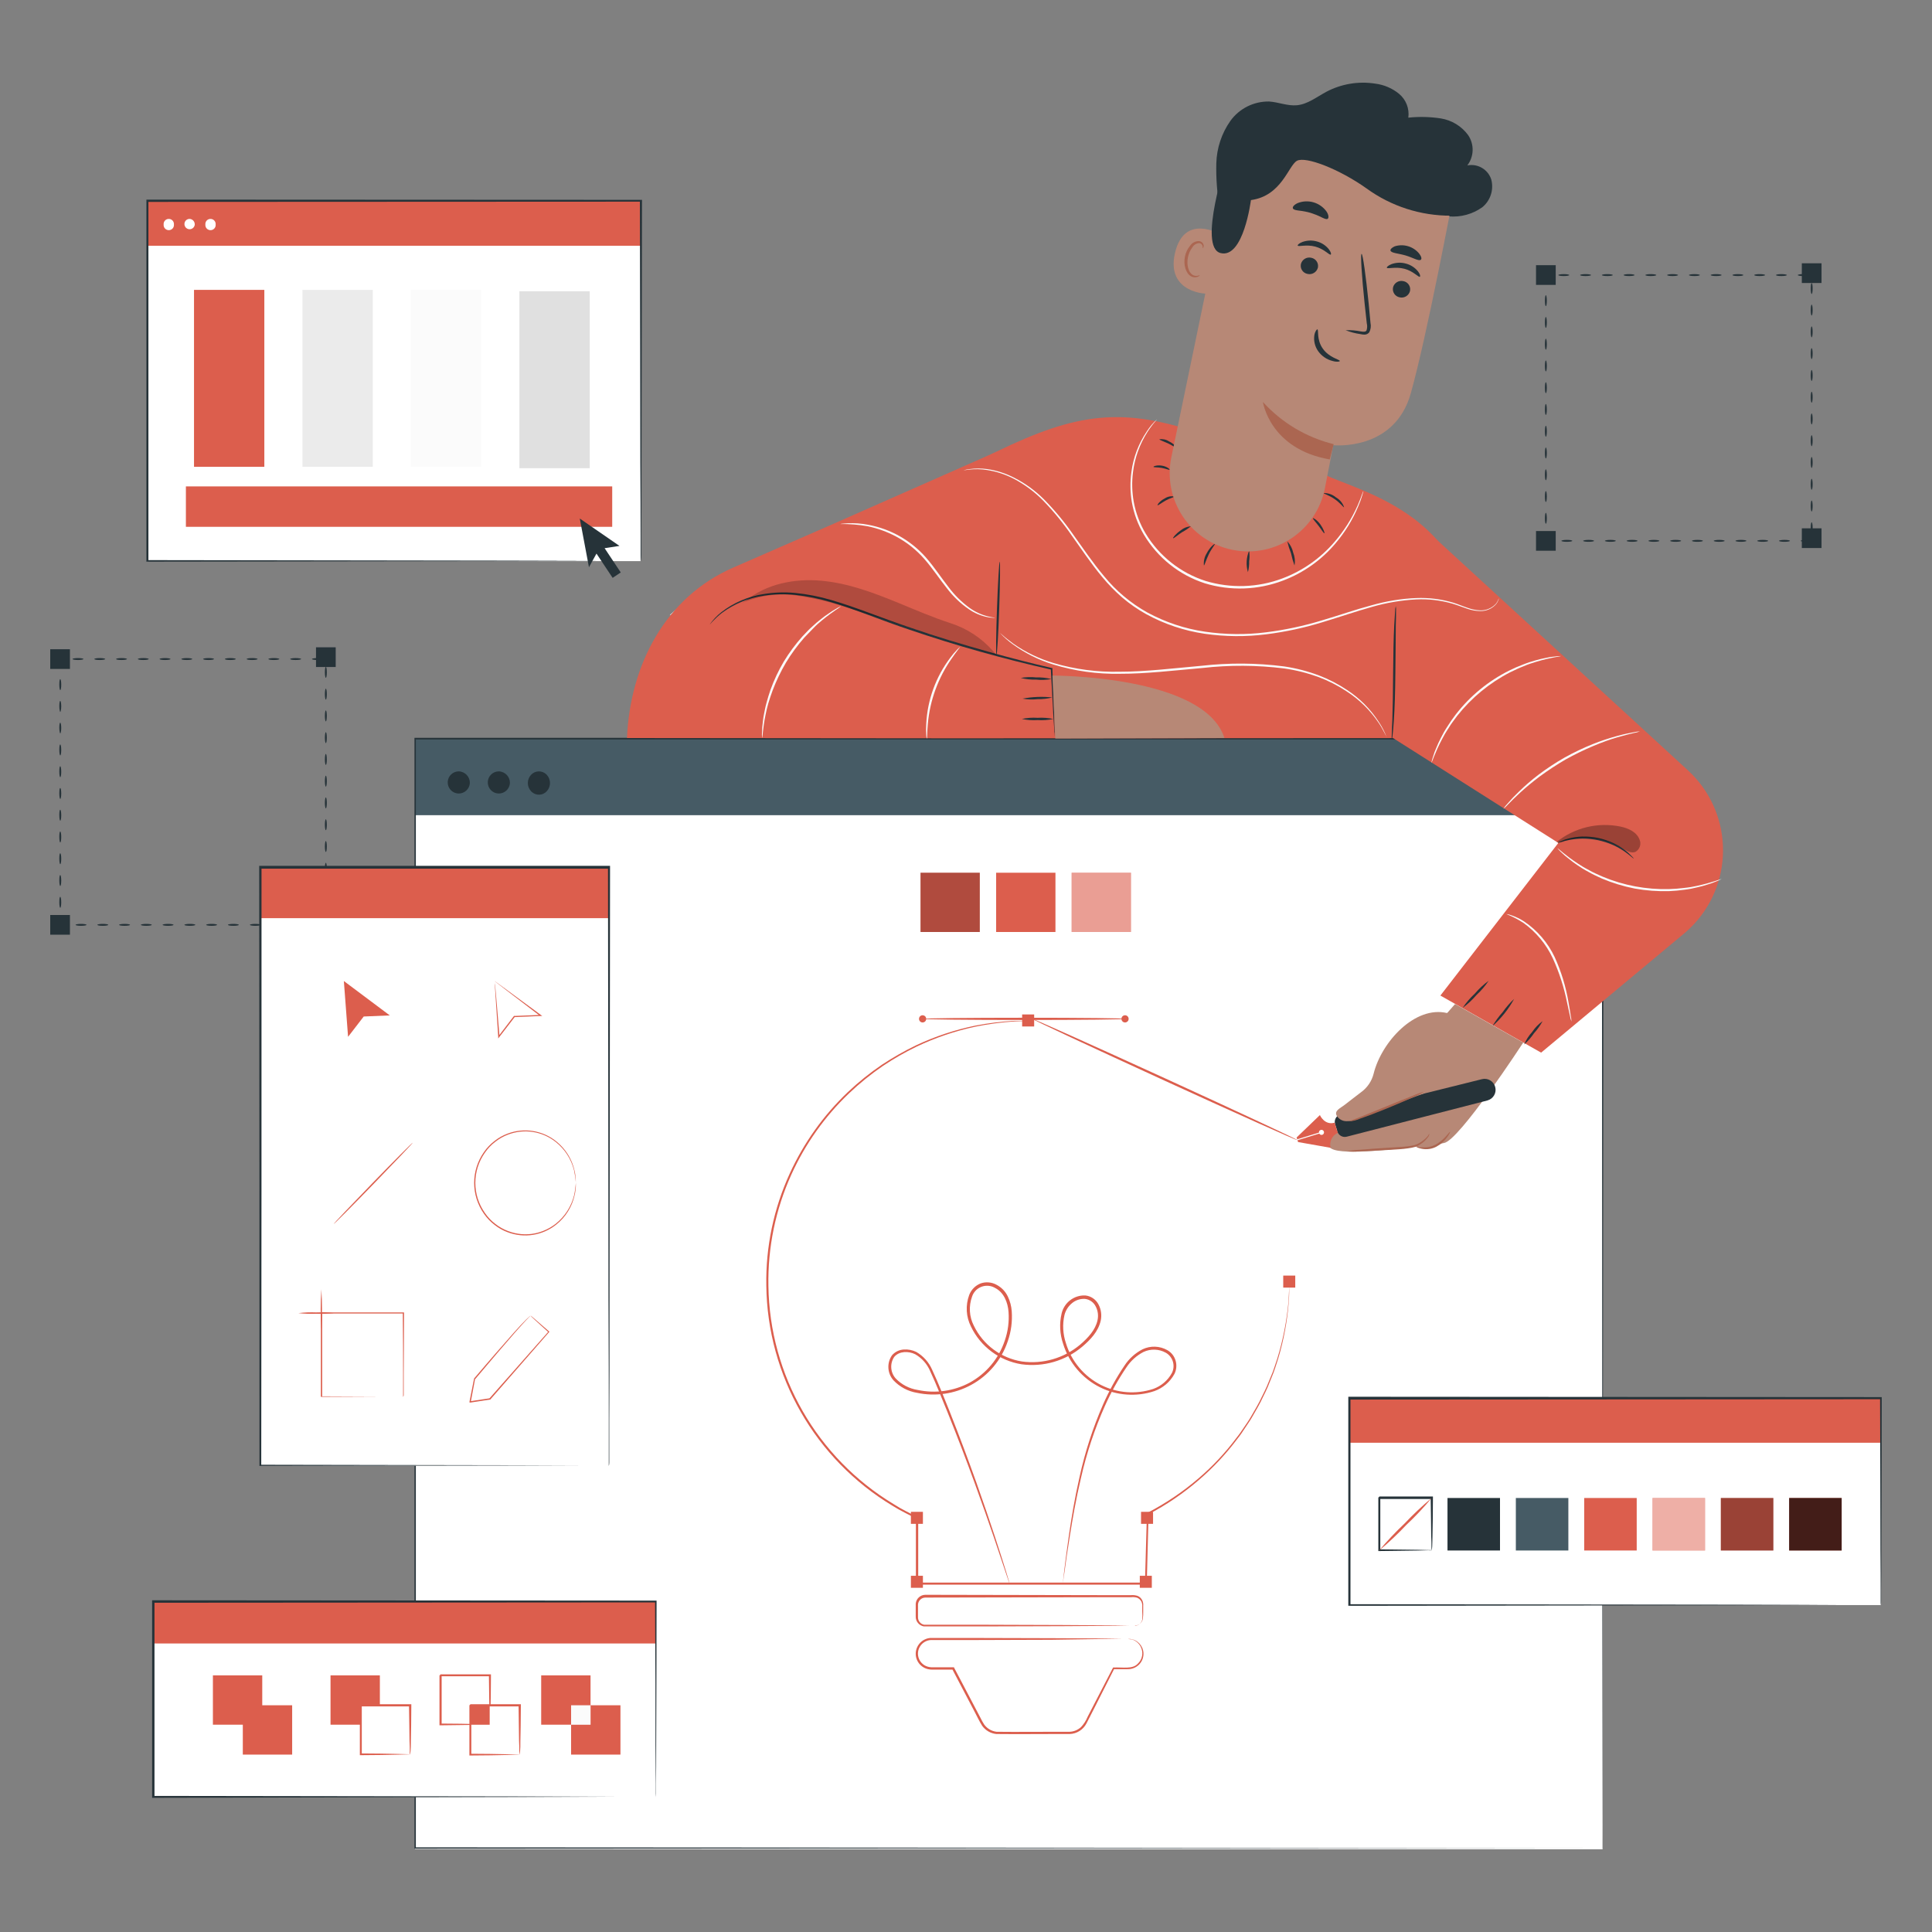 <?xml version="1.0" encoding="UTF-8"?>
<svg xmlns="http://www.w3.org/2000/svg" id="uuid-065ef75f-b951-40d3-b4f6-949f902f1ade" viewBox="0 0 500 500">
  <rect x="0" y="0" width="500" height="500" fill="#808080" stroke="none"/>
  <defs>
    <style>.uuid-4ef2f009-5e5a-4e48-8342-efec2b6a6370{fill:#ab6651;}.uuid-1360da6e-054d-4d40-ab6e-e258c1d3d0d2,.uuid-fee41fab-744f-4a4c-8c32-4d500a83b6d5{fill:#fff;}.uuid-26ad628b-dfda-4e97-b3f0-56bda3bf0200{fill:#fbfbfb;}.uuid-e5b03663-b443-4a04-8da5-90b29a2d3eab,.uuid-4a463ee1-abb4-4374-8475-a7c483e30300{opacity:.2;}.uuid-bea80ae0-aae0-4504-93d1-fe1fbf153ee6{fill:#e0e0e0;}.uuid-6cd07f2b-5427-404b-9ae2-716890a8e2d7{fill:none;}.uuid-0abff940-4582-481d-b3cd-65b3e733bb8a{fill:#b78876;}.uuid-fee41fab-744f-4a4c-8c32-4d500a83b6d5{opacity:.4;}.uuid-fee41fab-744f-4a4c-8c32-4d500a83b6d5,.uuid-4a463ee1-abb4-4374-8475-a7c483e30300{isolation:isolate;}.uuid-4a463ee1-abb4-4374-8475-a7c483e30300,.uuid-c3e3dbb4-9034-411d-9d0b-b5ec922ada8a{fill:#010101;}.uuid-7fd84d46-c670-4b87-92fd-f8b1756cc6bb{fill:#dc5e4d;}.uuid-44a47d9e-71b5-45f0-b872-6983b126dec3{opacity:.3;}.uuid-07873e48-afdc-489f-b3d3-1eeb9ecb966d{fill:#ebebeb;}.uuid-f09ce740-cd29-4245-9dd5-4b7f2fcfba21{fill:#263339;}.uuid-bb33b794-34c3-4fbb-9a47-75c0d29d8e97{fill:#465b65;}.uuid-b62e9e17-0f74-4d57-8f25-a23d3e3f9ff5{opacity:.7;}.uuid-b6587c9c-26dd-44d4-9695-78a4693cfe2a{opacity:.5;}</style>
  </defs>
  <g id="uuid-1f4572ca-9022-4cf2-a3e6-9a10ee43e850">
    <path class="uuid-f09ce740-cd29-4245-9dd5-4b7f2fcfba21" d="M466.03,139.97c0-.13.64-.25,1.42-.25s1.41.11,1.41.25-.64.25-1.41.25-1.42-.11-1.42-.25Z"></path>
    <path class="uuid-f09ce740-cd29-4245-9dd5-4b7f2fcfba21" d="M460.4,139.97c0-.13.64-.25,1.42-.25s1.41.11,1.41.25-.64.25-1.41.25-1.42-.11-1.42-.25Z"></path>
    <path class="uuid-f09ce740-cd29-4245-9dd5-4b7f2fcfba21" d="M454.77,139.97c0-.13.64-.25,1.42-.25s1.41.11,1.41.25-.64.25-1.41.25-1.42-.11-1.42-.25Z"></path>
    <path class="uuid-f09ce740-cd29-4245-9dd5-4b7f2fcfba21" d="M449.14,139.97c0-.13.64-.25,1.42-.25s1.41.11,1.41.25-.64.25-1.41.25-1.42-.11-1.42-.25Z"></path>
    <path class="uuid-f09ce740-cd29-4245-9dd5-4b7f2fcfba21" d="M443.51,139.97c0-.13.64-.25,1.41-.25s1.42.11,1.42.25-.64.25-1.42.25-1.41-.11-1.41-.25Z"></path>
    <path class="uuid-f09ce740-cd29-4245-9dd5-4b7f2fcfba21" d="M437.88,139.97c0-.13.64-.25,1.41-.25s1.42.11,1.42.25-.64.25-1.42.25-1.41-.11-1.41-.25Z"></path>
    <path class="uuid-f09ce740-cd29-4245-9dd5-4b7f2fcfba21" d="M432.24,139.97c0-.13.64-.25,1.41-.25s1.42.11,1.42.25-.64.25-1.42.25-1.41-.11-1.41-.25Z"></path>
    <path class="uuid-f09ce740-cd29-4245-9dd5-4b7f2fcfba21" d="M426.61,139.97c0-.13.62-.25,1.41-.25s1.42.11,1.42.25-.64.25-1.42.25-1.41-.11-1.41-.25Z"></path>
    <path class="uuid-f09ce740-cd29-4245-9dd5-4b7f2fcfba21" d="M420.98,139.97c0-.13.62-.25,1.41-.25s1.41.11,1.41.25-.62.25-1.41.25-1.41-.11-1.41-.25Z"></path>
    <path class="uuid-f09ce740-cd29-4245-9dd5-4b7f2fcfba21" d="M415.35,139.97c0-.13.62-.25,1.41-.25s1.41.11,1.41.25-.62.25-1.41.25-1.41-.11-1.41-.25Z"></path>
    <path class="uuid-f09ce740-cd29-4245-9dd5-4b7f2fcfba21" d="M409.72,139.97c0-.13.62-.25,1.41-.25s1.41.11,1.41.25-.62.25-1.41.25-1.41-.11-1.41-.25Z"></path>
    <path class="uuid-f09ce740-cd29-4245-9dd5-4b7f2fcfba21" d="M404.09,139.97c0-.13.62-.25,1.41-.25s1.41.11,1.41.25-.62.25-1.41.25-1.41-.11-1.41-.25Z"></path>
    <path class="uuid-f09ce740-cd29-4245-9dd5-4b7f2fcfba21" d="M400.07,138.36c.13,0,.25.62.25,1.41v.21l-.23-.25c.68,0,1.19.12,1.19.25s-.51.22-1.19.25h-.25v-.46c-.01-.78.1-1.41.23-1.41Z"></path>
    <path class="uuid-f09ce740-cd29-4245-9dd5-4b7f2fcfba21" d="M400.07,132.72c.13,0,.25.62.25,1.41s-.11,1.41-.25,1.41-.25-.62-.25-1.41.11-1.41.25-1.41Z"></path>
    <path class="uuid-f09ce740-cd29-4245-9dd5-4b7f2fcfba21" d="M400.07,127.09c.13,0,.25.62.25,1.41s-.11,1.41-.25,1.41-.25-.62-.25-1.41.11-1.41.25-1.41Z"></path>
    <path class="uuid-f09ce740-cd29-4245-9dd5-4b7f2fcfba21" d="M400.07,121.46c.13,0,.25.62.25,1.41s-.11,1.41-.25,1.41-.25-.62-.25-1.41.11-1.41.25-1.41Z"></path>
    <path class="uuid-f09ce740-cd29-4245-9dd5-4b7f2fcfba21" d="M400.07,115.82c.13,0,.25.64.25,1.42s-.11,1.41-.25,1.41-.25-.64-.25-1.41.11-1.42.25-1.42Z"></path>
    <path class="uuid-f09ce740-cd29-4245-9dd5-4b7f2fcfba21" d="M400.07,110.19c.13,0,.25.64.25,1.42s-.11,1.41-.25,1.41-.25-.64-.25-1.41.11-1.42.25-1.42Z"></path>
    <path class="uuid-f09ce740-cd29-4245-9dd5-4b7f2fcfba21" d="M400.07,104.55c.13,0,.25.64.25,1.42s-.11,1.41-.25,1.41-.25-.64-.25-1.41.11-1.42.25-1.42Z"></path>
    <path class="uuid-f09ce740-cd29-4245-9dd5-4b7f2fcfba21" d="M400.07,98.92c.13,0,.25.64.25,1.42s-.11,1.41-.25,1.41-.25-.64-.25-1.41.11-1.42.25-1.42Z"></path>
    <path class="uuid-f09ce740-cd29-4245-9dd5-4b7f2fcfba21" d="M400.07,93.29c.13,0,.25.64.25,1.41s-.11,1.42-.25,1.42-.25-.64-.25-1.42.11-1.41.25-1.41Z"></path>
    <path class="uuid-f09ce740-cd29-4245-9dd5-4b7f2fcfba21" d="M400.07,87.66c.13,0,.25.64.25,1.41s-.11,1.42-.25,1.42-.25-.64-.25-1.42.11-1.41.25-1.41Z"></path>
    <path class="uuid-f09ce740-cd29-4245-9dd5-4b7f2fcfba21" d="M400.07,82.03c.13,0,.25.64.25,1.41s-.11,1.42-.25,1.42-.25-.64-.25-1.42.11-1.41.25-1.41Z"></path>
    <path class="uuid-f09ce740-cd29-4245-9dd5-4b7f2fcfba21" d="M400.07,76.4c.13,0,.25.64.25,1.41s-.11,1.42-.25,1.42-.25-.64-.25-1.42.11-1.41.25-1.41Z"></path>
    <path class="uuid-f09ce740-cd29-4245-9dd5-4b7f2fcfba21" d="M400.49,71.19c0,.07-.17.12-.42.17l.17-.17c.05.32.08.65.08.98,0,.78-.11,1.41-.25,1.41s-.25-.62-.25-1.41c0-.33.02-.66.07-.98v-.2h.14c.3.07.46.13.46.2Z"></path>
    <path class="uuid-f09ce740-cd29-4245-9dd5-4b7f2fcfba21" d="M406.13,71.19c0,.13-.64.25-1.42.25s-1.41-.11-1.41-.25.64-.25,1.41-.25,1.42.11,1.42.25Z"></path>
    <path class="uuid-f09ce740-cd29-4245-9dd5-4b7f2fcfba21" d="M411.76,71.19c0,.13-.64.25-1.42.25s-1.41-.11-1.41-.25.64-.25,1.41-.25,1.42.11,1.42.25Z"></path>
    <path class="uuid-f09ce740-cd29-4245-9dd5-4b7f2fcfba21" d="M417.39,71.19c0,.13-.64.25-1.41.25s-1.42-.11-1.42-.25.64-.25,1.42-.25,1.41.11,1.41.25Z"></path>
    <path class="uuid-f09ce740-cd29-4245-9dd5-4b7f2fcfba21" d="M423.02,71.19c0,.13-.64.25-1.41.25s-1.42-.11-1.42-.25.64-.25,1.42-.25,1.41.11,1.41.25Z"></path>
    <path class="uuid-f09ce740-cd29-4245-9dd5-4b7f2fcfba21" d="M428.65,71.19c0,.13-.64.25-1.41.25s-1.42-.11-1.42-.25.64-.25,1.42-.25,1.41.11,1.41.25Z"></path>
    <path class="uuid-f09ce740-cd29-4245-9dd5-4b7f2fcfba21" d="M434.28,71.19c0,.13-.64.25-1.41.25s-1.42-.11-1.42-.25.64-.25,1.42-.25,1.41.11,1.41.25Z"></path>
    <path class="uuid-f09ce740-cd29-4245-9dd5-4b7f2fcfba21" d="M439.92,71.19c0,.13-.62.25-1.41.25s-1.41-.11-1.41-.25.62-.25,1.41-.25,1.41.11,1.41.25Z"></path>
    <path class="uuid-f09ce740-cd29-4245-9dd5-4b7f2fcfba21" d="M445.55,71.19c0,.13-.62.25-1.41.25s-1.41-.11-1.41-.25.62-.25,1.41-.25,1.41.11,1.41.25Z"></path>
    <path class="uuid-f09ce740-cd29-4245-9dd5-4b7f2fcfba21" d="M451.18,71.19c0,.13-.62.25-1.41.25s-1.41-.11-1.41-.25.62-.25,1.41-.25,1.41.11,1.41.25Z"></path>
    <path class="uuid-f09ce740-cd29-4245-9dd5-4b7f2fcfba21" d="M456.81,71.19c0,.13-.62.25-1.41.25s-1.41-.11-1.41-.25.62-.25,1.41-.25,1.41.11,1.41.25Z"></path>
    <path class="uuid-f09ce740-cd29-4245-9dd5-4b7f2fcfba21" d="M462.44,71.19c0,.13-.62.25-1.41.25s-1.41-.11-1.41-.25.62-.25,1.41-.25,1.41.11,1.41.25Z"></path>
    <path class="uuid-f09ce740-cd29-4245-9dd5-4b7f2fcfba21" d="M468.08,71.19c0,.13-.62.25-1.41.25s-1.41-.11-1.41-.25.62-.25,1.41-.25,1.41.11,1.41.25Z"></path>
    <path class="uuid-f09ce740-cd29-4245-9dd5-4b7f2fcfba21" d="M468.86,76.08c-.13,0-.25-.62-.25-1.41s.11-1.41.25-1.41.25.62.25,1.41-.11,1.41-.25,1.41Z"></path>
    <path class="uuid-f09ce740-cd29-4245-9dd5-4b7f2fcfba21" d="M468.86,81.66c-.13,0-.25-.62-.25-1.41s.11-1.41.25-1.41.25.62.25,1.41-.11,1.41-.25,1.41Z"></path>
    <path class="uuid-f09ce740-cd29-4245-9dd5-4b7f2fcfba21" d="M468.86,87.3c-.13,0-.25-.62-.25-1.41s.11-1.41.25-1.41.25.62.25,1.41-.11,1.41-.25,1.41Z"></path>
    <path class="uuid-f09ce740-cd29-4245-9dd5-4b7f2fcfba21" d="M468.86,92.93c-.13,0-.25-.62-.25-1.41s.11-1.41.25-1.41.25.62.25,1.41-.11,1.41-.25,1.41Z"></path>
    <path class="uuid-f09ce740-cd29-4245-9dd5-4b7f2fcfba21" d="M468.86,98.58c-.13,0-.25-.64-.25-1.42s.11-1.41.25-1.41.25.64.25,1.41-.11,1.42-.25,1.42Z"></path>
    <path class="uuid-f09ce740-cd29-4245-9dd5-4b7f2fcfba21" d="M468.86,104.21c-.13,0-.25-.64-.25-1.42s.11-1.41.25-1.41.25.64.25,1.41-.11,1.42-.25,1.42Z"></path>
    <path class="uuid-f09ce740-cd29-4245-9dd5-4b7f2fcfba21" d="M468.86,109.84c-.13,0-.25-.64-.25-1.42s.11-1.41.25-1.41.25.64.25,1.41-.11,1.42-.25,1.42Z"></path>
    <path class="uuid-f09ce740-cd29-4245-9dd5-4b7f2fcfba21" d="M468.86,115.47c-.13,0-.25-.64-.25-1.42s.11-1.41.25-1.41.25.64.25,1.41-.11,1.42-.25,1.42Z"></path>
    <path class="uuid-f09ce740-cd29-4245-9dd5-4b7f2fcfba21" d="M468.86,121.1c-.13,0-.25-.64-.25-1.41s.11-1.42.25-1.42.25.64.25,1.42-.11,1.41-.25,1.41Z"></path>
    <path class="uuid-f09ce740-cd29-4245-9dd5-4b7f2fcfba21" d="M468.86,126.74c-.13,0-.25-.64-.25-1.41s.11-1.42.25-1.42.25.64.25,1.42-.11,1.41-.25,1.41Z"></path>
    <path class="uuid-f09ce740-cd29-4245-9dd5-4b7f2fcfba21" d="M468.86,132.37c-.13,0-.25-.64-.25-1.41s.11-1.42.25-1.42.25.64.25,1.42-.11,1.41-.25,1.41Z"></path>
    <path class="uuid-f09ce740-cd29-4245-9dd5-4b7f2fcfba21" d="M468.86,138c-.13,0-.25-.64-.25-1.41s.11-1.42.25-1.42.25.64.25,1.42-.11,1.41-.25,1.41Z"></path>
    <rect class="uuid-f09ce740-cd29-4245-9dd5-4b7f2fcfba21" x="466.31" y="136.73" width="5.1" height="5.1"></rect>
    <rect class="uuid-f09ce740-cd29-4245-9dd5-4b7f2fcfba21" x="397.52" y="137.43" width="5.1" height="5.1"></rect>
    <rect class="uuid-f09ce740-cd29-4245-9dd5-4b7f2fcfba21" x="466.31" y="68.14" width="5.1" height="5.1"></rect>
    <rect class="uuid-f09ce740-cd29-4245-9dd5-4b7f2fcfba21" x="397.52" y="68.63" width="5.1" height="5.1"></rect>
    <path class="uuid-f09ce740-cd29-4245-9dd5-4b7f2fcfba21" d="M81.52,239.35c0-.13.62-.25,1.41-.25s1.41.11,1.41.25-.62.25-1.41.25-1.41-.11-1.41-.25Z"></path>
    <path class="uuid-f09ce740-cd29-4245-9dd5-4b7f2fcfba21" d="M75.89,239.35c0-.13.62-.25,1.41-.25s1.41.11,1.41.25-.62.25-1.41.25-1.41-.11-1.41-.25Z"></path>
    <path class="uuid-f09ce740-cd29-4245-9dd5-4b7f2fcfba21" d="M70.24,239.35c0-.13.62-.25,1.41-.25s1.41.11,1.41.25-.62.25-1.41.25-1.41-.11-1.41-.25Z"></path>
    <path class="uuid-f09ce740-cd29-4245-9dd5-4b7f2fcfba21" d="M64.67,239.35c0-.13.62-.25,1.41-.25s1.41.11,1.41.25-.62.25-1.41.25-1.41-.11-1.41-.25Z"></path>
    <path class="uuid-f09ce740-cd29-4245-9dd5-4b7f2fcfba21" d="M58.98,239.35c0-.13.64-.25,1.42-.25s1.41.11,1.41.25-.64.25-1.41.25-1.42-.11-1.42-.25Z"></path>
    <path class="uuid-f09ce740-cd29-4245-9dd5-4b7f2fcfba21" d="M53.35,239.35c0-.13.64-.25,1.42-.25s1.41.11,1.41.25-.64.25-1.41.25-1.42-.11-1.42-.25Z"></path>
    <path class="uuid-f09ce740-cd29-4245-9dd5-4b7f2fcfba21" d="M47.72,239.35c0-.13.64-.25,1.42-.25s1.41.11,1.41.25-.64.25-1.41.25-1.42-.11-1.42-.25Z"></path>
    <path class="uuid-f09ce740-cd29-4245-9dd5-4b7f2fcfba21" d="M42.08,239.35c0-.13.64-.25,1.42-.25s1.41.11,1.41.25-.64.25-1.41.25-1.42-.11-1.42-.25Z"></path>
    <path class="uuid-f09ce740-cd29-4245-9dd5-4b7f2fcfba21" d="M36.45,239.35c0-.13.64-.25,1.41-.25s1.42.11,1.42.25-.64.25-1.42.25-1.41-.11-1.41-.25Z"></path>
    <path class="uuid-f09ce740-cd29-4245-9dd5-4b7f2fcfba21" d="M30.82,239.35c0-.13.64-.25,1.41-.25s1.42.11,1.42.25-.64.25-1.42.25-1.41-.11-1.41-.25Z"></path>
    <path class="uuid-f09ce740-cd29-4245-9dd5-4b7f2fcfba21" d="M25.19,239.35c0-.13.64-.25,1.41-.25s1.42.11,1.42.25-.64.25-1.42.25-1.41-.11-1.41-.25Z"></path>
    <path class="uuid-f09ce740-cd29-4245-9dd5-4b7f2fcfba21" d="M19.56,239.35c0-.13.64-.25,1.41-.25s1.42.11,1.42.25-.64.25-1.42.25-1.41-.11-1.41-.25Z"></path>
    <path class="uuid-f09ce740-cd29-4245-9dd5-4b7f2fcfba21" d="M15.6,237.79c.13,0,.25.64.25,1.41v.21l-.25-.23c.68,0,1.19.11,1.19.23s-.51.22-1.19.25h-.23v-.46c-.07-.83.04-1.41.23-1.41Z"></path>
    <path class="uuid-f09ce740-cd29-4245-9dd5-4b7f2fcfba21" d="M15.6,232.1c.13,0,.25.64.25,1.41s-.11,1.42-.25,1.42-.25-.64-.25-1.42.06-1.41.25-1.41Z"></path>
    <path class="uuid-f09ce740-cd29-4245-9dd5-4b7f2fcfba21" d="M15.6,226.47c.13,0,.25.62.25,1.41s-.11,1.41-.25,1.41-.25-.62-.25-1.41.06-1.41.25-1.41Z"></path>
    <path class="uuid-f09ce740-cd29-4245-9dd5-4b7f2fcfba21" d="M15.6,220.83c.13,0,.25.62.25,1.41s-.11,1.41-.25,1.41-.25-.62-.25-1.41.06-1.41.25-1.41Z"></path>
    <path class="uuid-f09ce740-cd29-4245-9dd5-4b7f2fcfba21" d="M15.6,215.2c.13,0,.25.62.25,1.41s-.11,1.41-.25,1.41-.25-.62-.25-1.41.06-1.41.25-1.41Z"></path>
    <path class="uuid-f09ce740-cd29-4245-9dd5-4b7f2fcfba21" d="M15.6,209.57c.13,0,.25.62.25,1.41s-.11,1.41-.25,1.41-.25-.62-.25-1.41.06-1.41.25-1.41Z"></path>
    <path class="uuid-f09ce740-cd29-4245-9dd5-4b7f2fcfba21" d="M15.6,203.94c.13,0,.25.62.25,1.41s-.11,1.41-.25,1.41-.25-.62-.25-1.41.06-1.41.25-1.41Z"></path>
    <path class="uuid-f09ce740-cd29-4245-9dd5-4b7f2fcfba21" d="M15.6,198.31c.13,0,.25.62.25,1.41s-.11,1.41-.25,1.41-.25-.62-.25-1.41.06-1.41.25-1.41Z"></path>
    <path class="uuid-f09ce740-cd29-4245-9dd5-4b7f2fcfba21" d="M15.6,192.67c.13,0,.25.64.25,1.42s-.11,1.41-.25,1.41-.25-.64-.25-1.41.06-1.42.25-1.42Z"></path>
    <path class="uuid-f09ce740-cd29-4245-9dd5-4b7f2fcfba21" d="M15.6,187.03c.13,0,.25.64.25,1.42s-.17,1.38-.25,1.38-.25-.64-.25-1.41.06-1.39.25-1.39Z"></path>
    <path class="uuid-f09ce740-cd29-4245-9dd5-4b7f2fcfba21" d="M15.6,181.4c.13,0,.25.64.25,1.42s-.17,1.44-.25,1.44-.25-.64-.25-1.41.06-1.45.25-1.45Z"></path>
    <path class="uuid-f09ce740-cd29-4245-9dd5-4b7f2fcfba21" d="M15.6,175.77c.13,0,.25.64.25,1.42s-.11,1.41-.25,1.41-.25-.64-.25-1.41.06-1.42.25-1.42Z"></path>
    <path class="uuid-f09ce740-cd29-4245-9dd5-4b7f2fcfba21" d="M15.97,170.56c0,.07-.17.13-.42.18l.18-.18c.05.32.07.65.07.98,0,.78-.11,1.42-.25,1.42s-.25-.64-.25-1.42c0-.33.02-.66.07-.98v-.2h.13c.3.07.47.13.47.2Z"></path>
    <path class="uuid-f09ce740-cd29-4245-9dd5-4b7f2fcfba21" d="M21.6,170.56c0,.13-.64.25-1.41.25s-1.42-.11-1.42-.25.64-.25,1.42-.25,1.41.11,1.41.25Z"></path>
    <path class="uuid-f09ce740-cd29-4245-9dd5-4b7f2fcfba21" d="M27.23,170.56c0,.13-.62.25-1.41.25s-1.41-.11-1.41-.25.62-.25,1.41-.25,1.41.11,1.41.25Z"></path>
    <path class="uuid-f09ce740-cd29-4245-9dd5-4b7f2fcfba21" d="M32.86,170.56c0,.13-.62.25-1.41.25s-1.41-.11-1.41-.25.62-.25,1.41-.25,1.41.11,1.41.25Z"></path>
    <path class="uuid-f09ce740-cd29-4245-9dd5-4b7f2fcfba21" d="M38.49,170.56c0,.13-.62.25-1.41.25s-1.41-.11-1.41-.25.62-.25,1.41-.25,1.41.11,1.41.25Z"></path>
    <path class="uuid-f09ce740-cd29-4245-9dd5-4b7f2fcfba21" d="M44.12,170.56c0,.13-.62.25-1.41.25s-1.41-.11-1.41-.25.62-.25,1.41-.25,1.41.11,1.41.25Z"></path>
    <path class="uuid-f09ce740-cd29-4245-9dd5-4b7f2fcfba21" d="M49.76,170.56c0,.13-.62.25-1.41.25s-1.41-.11-1.41-.25.62-.25,1.41-.25,1.41.11,1.41.25Z"></path>
    <path class="uuid-f09ce740-cd29-4245-9dd5-4b7f2fcfba21" d="M55.39,170.56c0,.13-.62.25-1.41.25s-1.41-.11-1.41-.25.62-.25,1.41-.25,1.41.11,1.41.25Z"></path>
    <path class="uuid-f09ce740-cd29-4245-9dd5-4b7f2fcfba21" d="M61.02,170.56c0,.13-.62.25-1.41.25s-1.41-.11-1.41-.25.62-.25,1.41-.25,1.41.11,1.41.25Z"></path>
    <path class="uuid-f09ce740-cd29-4245-9dd5-4b7f2fcfba21" d="M66.66,170.56c0,.13-.64.25-1.42.25s-1.41-.11-1.41-.25.64-.25,1.41-.25,1.42.11,1.42.25Z"></path>
    <path class="uuid-f09ce740-cd29-4245-9dd5-4b7f2fcfba21" d="M72.29,170.56c0,.13-.64.25-1.42.25s-1.41-.11-1.41-.25.64-.25,1.41-.25,1.42.11,1.42.25Z"></path>
    <path class="uuid-f09ce740-cd29-4245-9dd5-4b7f2fcfba21" d="M77.93,170.56c0,.13-.64.25-1.42.25s-1.41-.11-1.41-.25.64-.25,1.41-.25,1.42.11,1.42.25Z"></path>
    <path class="uuid-f09ce740-cd29-4245-9dd5-4b7f2fcfba21" d="M83.56,170.56c0,.13-.64.25-1.42.25s-1.41-.11-1.41-.25.64-.25,1.41-.25,1.42.11,1.42.25Z"></path>
    <path class="uuid-f09ce740-cd29-4245-9dd5-4b7f2fcfba21" d="M84.33,175.42c-.13,0-.25-.64-.25-1.42s.11-1.41.25-1.41.25.64.25,1.41-.11,1.42-.25,1.42Z"></path>
    <path class="uuid-f09ce740-cd29-4245-9dd5-4b7f2fcfba21" d="M84.33,181.06c-.13,0-.25-.64-.25-1.42s.11-1.41.25-1.41.25.64.25,1.41-.11,1.42-.25,1.42Z"></path>
    <path class="uuid-f09ce740-cd29-4245-9dd5-4b7f2fcfba21" d="M84.33,186.69c-.13,0-.25-.64-.25-1.42s.11-1.41.25-1.41.25.64.25,1.41-.11,1.42-.25,1.42Z"></path>
    <path class="uuid-f09ce740-cd29-4245-9dd5-4b7f2fcfba21" d="M84.33,192.32c-.13,0-.25-.64-.25-1.41s.11-1.42.25-1.42.25.64.25,1.42-.11,1.41-.25,1.41Z"></path>
    <path class="uuid-f09ce740-cd29-4245-9dd5-4b7f2fcfba21" d="M84.33,197.95c-.13,0-.25-.64-.25-1.41s.11-1.42.25-1.42.25.64.25,1.42-.11,1.41-.25,1.41Z"></path>
    <path class="uuid-f09ce740-cd29-4245-9dd5-4b7f2fcfba21" d="M84.33,203.58c-.13,0-.25-.64-.25-1.41s.11-1.42.25-1.42.25.64.25,1.42-.11,1.41-.25,1.41Z"></path>
    <path class="uuid-f09ce740-cd29-4245-9dd5-4b7f2fcfba21" d="M84.33,209.21c-.13,0-.25-.64-.25-1.41s.11-1.42.25-1.42.25.64.25,1.42-.11,1.41-.25,1.41Z"></path>
    <path class="uuid-f09ce740-cd29-4245-9dd5-4b7f2fcfba21" d="M84.33,214.85c-.13,0-.25-.62-.25-1.41s.11-1.41.25-1.41.25.62.25,1.41-.11,1.41-.25,1.41Z"></path>
    <path class="uuid-f09ce740-cd29-4245-9dd5-4b7f2fcfba21" d="M84.33,220.48c-.13,0-.25-.62-.25-1.41s.11-1.41.25-1.41.25.62.25,1.41-.11,1.41-.25,1.41Z"></path>
    <path class="uuid-f09ce740-cd29-4245-9dd5-4b7f2fcfba21" d="M84.33,226.11c-.13,0-.25-.62-.25-1.41s.11-1.41.25-1.41.25.62.25,1.41-.11,1.41-.25,1.41Z"></path>
    <path class="uuid-f09ce740-cd29-4245-9dd5-4b7f2fcfba21" d="M84.33,231.74c-.13,0-.25-.62-.25-1.41s.11-1.41.25-1.41.25.62.25,1.41-.11,1.41-.25,1.41Z"></path>
    <path class="uuid-f09ce740-cd29-4245-9dd5-4b7f2fcfba21" d="M84.33,237.37c-.13,0-.25-.62-.25-1.41s.11-1.41.25-1.41.25.62.25,1.41-.11,1.41-.25,1.41Z"></path>
    <rect class="uuid-f09ce740-cd29-4245-9dd5-4b7f2fcfba21" x="81.78" y="236.1" width="5.1" height="5.1"></rect>
    <rect class="uuid-f09ce740-cd29-4245-9dd5-4b7f2fcfba21" x="13" y="236.8" width="5.1" height="5.1"></rect>
    <rect class="uuid-f09ce740-cd29-4245-9dd5-4b7f2fcfba21" x="81.78" y="167.52" width="5.1" height="5.1"></rect>
    <rect class="uuid-f09ce740-cd29-4245-9dd5-4b7f2fcfba21" x="13" y="168.02" width="5.1" height="5.1"></rect>
  </g>
  <g id="uuid-59a1fe51-b36f-4fdc-9b7d-bc5f38d78e1d">
    <rect class="uuid-1360da6e-054d-4d40-ab6e-e258c1d3d0d2" x="107.38" y="191.49" width="307.36" height="287.11"></rect>
    <rect class="uuid-bb33b794-34c3-4fbb-9a47-75c0d29d8e97" x="107.38" y="191.19" width="307.36" height="19.78"></rect>
    <path class="uuid-f09ce740-cd29-4245-9dd5-4b7f2fcfba21" d="M121.6,202.65c-.09,1.58-1.44,2.79-3.02,2.71-1.58-.09-2.79-1.44-2.71-3.02.08-1.52,1.34-2.71,2.86-2.71,1.62.05,2.9,1.4,2.87,3.02Z"></path>
    <path class="uuid-f09ce740-cd29-4245-9dd5-4b7f2fcfba21" d="M131.97,202.65c-.09,1.58-1.44,2.79-3.02,2.71-1.58-.09-2.79-1.44-2.71-3.02.08-1.52,1.34-2.71,2.86-2.71,1.62.05,2.9,1.4,2.87,3.02Z"></path>
    <path class="uuid-f09ce740-cd29-4245-9dd5-4b7f2fcfba21" d="M141.5,200.51c1.12,1.21,1.12,3.07,0,4.27-1.03,1.12-2.77,1.19-3.89.16-.05-.05-.11-.1-.16-.16-1.13-1.2-1.13-3.07,0-4.27,1.05-1.12,2.81-1.17,3.93-.12.04.04.08.08.12.12Z"></path>
    <path class="uuid-f09ce740-cd29-4245-9dd5-4b7f2fcfba21" d="M414.74,478.3c0-1.51-.08-114.56-.18-287.11l.18.18H107.41l.21-.21v287.11l-.18-.18,307.36.18-307.36.18h-.18V190.95h307.75v.18c-.18,172.61-.28,285.67-.28,287.17Z"></path>
    <rect class="uuid-7fd84d46-c670-4b87-92fd-f8b1756cc6bb" x="238.23" y="225.86" width="15.34" height="15.34"></rect>
    <rect class="uuid-7fd84d46-c670-4b87-92fd-f8b1756cc6bb" x="257.8" y="225.86" width="15.35" height="15.34"></rect>
    <rect class="uuid-7fd84d46-c670-4b87-92fd-f8b1756cc6bb" x="277.34" y="225.86" width="15.35" height="15.34"></rect>
    <rect class="uuid-fee41fab-744f-4a4c-8c32-4d500a83b6d5" x="277.34" y="225.86" width="15.35" height="15.34"></rect>
    <rect class="uuid-4a463ee1-abb4-4374-8475-a7c483e30300" x="238.23" y="225.86" width="15.34" height="15.34"></rect>
    <path class="uuid-7fd84d46-c670-4b87-92fd-f8b1756cc6bb" d="M333.66,331.67v1.35c0,.89,0,2.23-.13,3.91-.39,4.97-1.3,9.88-2.73,14.65-.52,1.53-.96,3.18-1.68,4.82-.33.84-.67,1.68-1.03,2.55s-.81,1.71-1.23,2.59c-.8,1.78-1.86,3.52-2.91,5.36-.52.91-1.17,1.78-1.76,2.7s-1.22,1.85-1.93,2.73c-2.89,3.87-6.19,7.41-9.85,10.56-4.06,3.53-8.52,6.57-13.28,9.06l.12-.2c-.14,5.73-.3,11.81-.47,18.11v.25h-59.75v-17.33l.17.26c-1.99-1.05-4.18-2.06-6.22-3.35-20.02-12.06-32.38-33.62-32.66-56.99-.17-10,1.9-19.9,6.06-28.99,3.62-7.92,8.73-15.08,15.04-21.08,2.75-2.6,5.71-4.98,8.84-7.1,2.82-1.86,5.76-3.53,8.8-5,4.9-2.3,10.05-4.01,15.34-5.1,3.35-.65,6.74-1.07,10.15-1.25h3.57s-.3,0-.9.06l-2.65.1c-3.4.22-6.78.67-10.11,1.35-5.27,1.12-10.38,2.86-15.24,5.17-3.02,1.46-5.94,3.13-8.73,5-3.11,2.13-6.04,4.5-8.77,7.1-6.26,5.97-11.32,13.09-14.9,20.97-4.11,9.05-6.14,18.9-5.96,28.84.31,23.17,12.58,44.54,32.43,56.5,2.02,1.32,4.2,2.33,6.17,3.35l.17.09v17.15l-.29-.29h59.23l-.26.25c.18-6.3.35-12.37.51-18.1v-.14l.12-.06c4.74-2.45,9.18-5.44,13.23-8.92,3.65-3.12,6.94-6.63,9.81-10.47.71-.87,1.34-1.8,1.94-2.7s1.24-1.77,1.76-2.69c1.05-1.83,2.11-3.55,2.91-5.32.42-.88.88-1.72,1.24-2.58s.7-1.71,1.04-2.53c.74-1.62,1.17-3.27,1.71-4.78,1.46-4.75,2.42-9.65,2.87-14.6.12-1.72.14-3.03.2-3.91s.03-1.34.03-1.34Z"></path>
    <path class="uuid-7fd84d46-c670-4b87-92fd-f8b1756cc6bb" d="M275.1,409.58c0-.28.03-.56.07-.84.07-.58.16-1.39.27-2.43.27-2.14.65-5.3,1.25-9.36s1.39-9,2.69-14.69c1.41-6.45,3.45-12.75,6.1-18.8,1.55-3.53,3.42-6.92,5.58-10.11,1.16-1.76,2.75-3.18,4.62-4.15,2.04-.98,4.44-.9,6.41.21,1.04.58,1.8,1.54,2.14,2.68.35,1.15.25,2.39-.28,3.47-1.13,2.08-2.99,3.67-5.22,4.46-4.63,1.54-9.68,1.18-14.05-.99-4.59-2.29-8.04-6.37-9.55-11.27-.86-2.51-1-5.22-.39-7.81.65-2.84,3.23-4.81,6.13-4.69,1.48.15,2.78,1.05,3.45,2.38.66,1.28.85,2.76.54,4.17-.65,2.82-2.68,4.93-4.75,6.69-4.36,3.69-10.09,5.35-15.75,4.57-5.69-.91-10.58-4.55-13.07-9.75-1.29-2.54-1.45-5.51-.46-8.19.53-1.37,1.6-2.45,2.97-2.99,1.38-.47,2.89-.33,4.16.39,1.24.66,2.24,1.7,2.85,2.97.59,1.22.94,2.54,1.03,3.89.18,2.62-.16,5.24-1.03,7.72-1.62,4.85-5.02,8.9-9.52,11.33-4.27,2.31-9.22,3.02-13.97,2.02-2.33-.38-4.46-1.52-6.08-3.23-1.62-1.81-1.78-4.51-.38-6.5.77-.88,1.86-1.41,3.03-1.48,1.11-.08,2.23.14,3.23.62,1.84,1.06,3.29,2.69,4.13,4.64,1.71,3.66,3.07,7.23,4.46,10.63,5.4,13.62,9.23,24.84,11.8,32.61,1.28,3.89,2.23,6.93,2.87,8.99l.7,2.35c.16.52.22.8.22.8-.11-.25-.21-.52-.3-.78l-.78-2.32-3.01-8.92c-2.67-7.75-6.58-18.96-12.04-32.51-1.39-3.35-2.79-6.97-4.46-10.55-.78-1.82-2.13-3.34-3.85-4.33-1.73-.86-4.15-.85-5.44.69-1.16,1.73-1,4.03.39,5.58,1.52,1.59,3.53,2.63,5.7,2.97,4.55.97,9.3.31,13.4-1.87,4.32-2.35,7.58-6.25,9.13-10.92.82-2.37,1.15-4.89.97-7.39-.18-2.48-1.2-5.05-3.46-6.21-1.95-1.16-4.47-.52-5.62,1.43-.15.25-.27.52-.36.8-.9,2.46-.74,5.19.46,7.53,2.38,4.94,7.03,8.4,12.45,9.26,5.42.74,10.91-.85,15.09-4.38,2-1.72,3.91-3.76,4.46-6.26.28-1.22.12-2.49-.46-3.6-.54-1.09-1.59-1.83-2.8-1.96-1.22-.06-2.41.33-3.35,1.12-.95.78-1.62,1.84-1.93,3.03-.56,2.43-.42,4.97.38,7.34,1.43,4.7,4.73,8.61,9.12,10.82,4.18,2.09,9.01,2.45,13.45,1,2.06-.73,3.79-2.2,4.84-4.12.96-1.89.27-4.2-1.56-5.25-1.78-1-3.94-1.07-5.79-.2-1.77.92-3.27,2.27-4.38,3.93-2.15,3.16-4.02,6.5-5.58,9.98-2.68,6-4.76,12.26-6.21,18.67-1.33,5.65-2.17,10.58-2.82,14.63-.65,4.05-1.12,7.15-1.39,9.32-.14,1.04-.27,1.84-.36,2.42s-.08.77-.08.77Z"></path>
    <path class="uuid-7fd84d46-c670-4b87-92fd-f8b1756cc6bb" d="M293.57,420.82c.43-.04.84-.19,1.2-.42.41-.3.71-.73.84-1.23.06-.71.06-1.43,0-2.14v-1.28c.04-.45-.04-.91-.25-1.32-.24-.42-.61-.75-1.06-.94-.52-.15-1.06-.2-1.59-.13h-7.81l-45.41.09c-1,0-1.83.78-1.91,1.77v3.25c-.05.98.63,1.84,1.59,2.01h15.18l20.41.07,13.77.09,3.74.06h1.3-1.3l-3.74.06-13.77.09-20.41.06h-15.27c-1.24-.22-2.13-1.32-2.09-2.58v-3.28c.1-1.3,1.18-2.31,2.49-2.32l45.41.09h7.81c.58-.05,1.16.02,1.71.19.52.22.94.61,1.19,1.12.22.45.31.94.26,1.44v1.28c.03.75-.01,1.49-.11,2.23-.15.53-.48.99-.95,1.28-.28.18-.6.3-.93.33-.09.07-.2.12-.31.15Z"></path>
    <path class="uuid-7fd84d46-c670-4b87-92fd-f8b1756cc6bb" d="M291.95,424.16c.37-.04.75,0,1.12.1,1.83.5,3.04,2.26,2.84,4.15-.1.94-.52,1.81-1.2,2.45-.79.76-1.86,1.16-2.96,1.12h-3.55l.16-.1-5.01,9.89-1.44,2.82-.75,1.46c-.85,1.61-2.5,2.65-4.33,2.71h-3.64c-4.84,0-9.93.06-15.36,0-1.45-.16-2.76-.91-3.62-2.09-.38-.6-.72-1.21-1.04-1.84l-.95-1.85-3.96-7.54-1.84-3.51.26.16h-5.31c-.62.02-1.24-.08-1.82-.31-2.1-.85-3.11-3.23-2.26-5.33.58-1.43,1.91-2.41,3.45-2.55h9.65l21.74.06,14.45.07,3.95.06h1.37c-.11.01-.23.01-.35,0h-1.03l-3.95.06-14.5.22-21.74.07h-9.53c-1.04.09-1.99.64-2.59,1.49-1.12,1.58-.74,3.78.84,4.9.22.16.46.29.72.39.51.2,1.06.29,1.61.27h5.49l.08.16,1.85,3.51,3.96,7.54.97,1.85c.29.61.62,1.19.98,1.76.77,1.05,1.93,1.73,3.22,1.87,5.31.06,10.49,0,15.3,0h3.55c1.1-.03,2.14-.46,2.96-1.19.74-.78,1.32-1.69,1.73-2.68.49-.96.97-1.9,1.45-2.81,1.88-3.66,3.59-6.96,5.1-9.86v-.09h.11c2.44-.12,4.91.5,6.31-.97,1.22-1.12,1.54-2.92.78-4.39-.46-.9-1.26-1.59-2.23-1.9-.35-.06-.7-.1-1.05-.12Z"></path>
    <rect class="uuid-7fd84d46-c670-4b87-92fd-f8b1756cc6bb" x="295.3" y="391.26" width="3.11" height="3.11"></rect>
    <rect class="uuid-7fd84d46-c670-4b87-92fd-f8b1756cc6bb" x="294.98" y="407.81" width="3.11" height="3.11"></rect>
    <rect class="uuid-7fd84d46-c670-4b87-92fd-f8b1756cc6bb" x="235.74" y="407.81" width="3.11" height="3.11"></rect>
    <rect class="uuid-7fd84d46-c670-4b87-92fd-f8b1756cc6bb" x="235.74" y="391.26" width="3.11" height="3.11"></rect>
    <rect class="uuid-7fd84d46-c670-4b87-92fd-f8b1756cc6bb" x="264.53" y="262.54" width="3.11" height="3.11"></rect>
    <rect class="uuid-7fd84d46-c670-4b87-92fd-f8b1756cc6bb" x="332.1" y="330.12" width="3.11" height="3.11"></rect>
    <path class="uuid-7fd84d46-c670-4b87-92fd-f8b1756cc6bb" d="M291.5,263.68c0,.16-11.81.29-26.36.29s-26.36-.13-26.36-.29,11.8-.29,26.36-.29,26.36.12,26.36.29Z"></path>
    <path class="uuid-7fd84d46-c670-4b87-92fd-f8b1756cc6bb" d="M292.09,263.68c0,.51-.41.93-.93.93s-.93-.41-.93-.93.41-.93.93-.93h0c.51,0,.93.41.93.93Z"></path>
    <path class="uuid-7fd84d46-c670-4b87-92fd-f8b1756cc6bb" d="M238.77,262.75c.51,0,.93.41.93.93s-.41.93-.93.93-.93-.41-.93-.93.41-.93.93-.93Z"></path>
    <path class="uuid-7fd84d46-c670-4b87-92fd-f8b1756cc6bb" d="M335.79,295.08c-.07.16-15.49-6.76-34.44-15.43-18.95-8.68-34.26-15.82-34.19-15.97s15.48,6.76,34.44,15.43c18.96,8.68,34.26,15.82,34.19,15.97Z"></path>
    <path class="uuid-26ad628b-dfda-4e97-b3f0-56bda3bf0200" d="M201.83,153.11c0,.11-1.66-.42-4.37-.79-1.58-.2-3.18-.29-4.77-.26-1.96.06-3.9.29-5.82.68-1.91.43-3.77,1.03-5.58,1.77-1.47.63-2.89,1.38-4.25,2.23-2.32,1.44-3.59,2.6-3.66,2.51s.27-.33.84-.86c.29-.26.65-.58,1.12-.9s.93-.74,1.52-1.12c1.35-.91,2.77-1.7,4.26-2.35,1.83-.78,3.73-1.39,5.68-1.83,1.95-.4,3.94-.62,5.93-.66,1.63-.01,3.25.12,4.85.39.62.1,1.23.22,1.83.38.46.1.91.22,1.35.38.38.1.74.24,1.08.42Z"></path>
    <path class="uuid-7fd84d46-c670-4b87-92fd-f8b1756cc6bb" d="M343.1,122.98l-31.08-10.33h0c-21.55-7.68-33.57-5.71-54.15,4.24-1.34.65-3.64,1.65-5.82,2.62l-36.32,16.04-25.97,11.34c-17.5,7.63-26.66,25.04-27.5,44.11l85.57.08,112.71-.06,19.58-34.57c-4.76-24.08-29.03-29.7-37.01-33.47Z"></path>
    <path class="uuid-7fd84d46-c670-4b87-92fd-f8b1756cc6bb" d="M365.96,134.29l70.88,65.08c11.42,10.5,12.16,28.27,1.66,39.69-.84.91-1.73,1.76-2.68,2.55l-36.98,30.81-26.07-14.77,30.53-39.5-42.78-27.14,5.43-56.73Z"></path>
    <path class="uuid-f09ce740-cd29-4245-9dd5-4b7f2fcfba21" d="M272.93,190.57c-.01-.1-.01-.21,0-.31,0-.23,0-.52-.08-.89,0-.85-.12-2.01-.21-3.48-.17-3.07-.4-7.42-.69-12.78l.17.2c-12.41-2.78-24.67-6.23-36.71-10.33-7.29-2.42-14.05-5.3-20.41-7.16-3-.9-6.08-1.53-9.2-1.86-2.72-.28-5.46-.21-8.15.21-3.92.57-7.64,2.1-10.83,4.46-.85.66-1.64,1.39-2.38,2.17l-.56.62c-.13.14-.2.21-.21.2.84-1.2,1.85-2.27,3-3.18,3.18-2.47,6.93-4.08,10.91-4.69,2.73-.46,5.51-.56,8.26-.29,3.15.31,6.27.93,9.3,1.83,6.42,1.85,13.17,4.71,20.45,7.13,14,4.77,27,8.23,36.61,10.46h.16v.22c.21,5.36.38,9.72.5,12.79,0,1.47.08,2.64.1,3.48v.9c0,.1-.01.19-.03.29Z"></path>
    <path class="uuid-f09ce740-cd29-4245-9dd5-4b7f2fcfba21" d="M257.88,169.55c-.16,0-.1-5.42.14-12.1s.56-12.1.71-12.1.1,5.43-.13,12.11c-.23,6.68-.56,12.1-.72,12.09Z"></path>
    <path class="uuid-f09ce740-cd29-4245-9dd5-4b7f2fcfba21" d="M360.19,191.52c-.05-.46-.05-.92,0-1.37,0-.99.09-2.23.14-3.7.11-3.12.18-7.44.21-12.27s.12-9.1.28-12.27c.08-1.56.16-2.83.23-3.7.01-.46.07-.91.18-1.36.07.45.09.91.06,1.37,0,.99,0,2.23-.06,3.7,0,3.26-.07,7.52-.11,12.27s-.17,9.11-.39,12.27c-.1,1.56-.21,2.83-.32,3.7-.02.46-.1.92-.22,1.36Z"></path>
    <path class="uuid-f09ce740-cd29-4245-9dd5-4b7f2fcfba21" d="M308.21,136.2c-.72.59-1.49,1.1-2.31,1.54-1.25.83-2.16,1.66-2.29,1.55s.65-1.12,1.97-2.04c.74-.61,1.66-.98,2.62-1.05Z"></path>
    <path class="uuid-f09ce740-cd29-4245-9dd5-4b7f2fcfba21" d="M311.57,146.34c-.11-1.09.14-2.19.71-3.12.83-1.62,2.01-2.54,2.11-2.42s-.83,1.12-1.58,2.69-1.07,2.85-1.24,2.85Z"></path>
    <path class="uuid-f09ce740-cd29-4245-9dd5-4b7f2fcfba21" d="M322.96,148.07c-.53-1.84-.42-3.81.32-5.58.13.92.13,1.86,0,2.79.03.94-.08,1.88-.32,2.79Z"></path>
    <path class="uuid-f09ce740-cd29-4245-9dd5-4b7f2fcfba21" d="M335.01,146.34c-.37-1.03-.67-2.08-.89-3.14-.4-1.01-.73-2.05-.98-3.11.77.82,1.31,1.84,1.54,2.94.42,1.05.54,2.2.33,3.31Z"></path>
    <path class="uuid-f09ce740-cd29-4245-9dd5-4b7f2fcfba21" d="M342.75,138c-.16.07-.7-.87-1.51-1.92s-1.55-1.83-1.45-1.96,1.12.49,1.92,1.61,1.18,2.22,1.04,2.27Z"></path>
    <path class="uuid-f09ce740-cd29-4245-9dd5-4b7f2fcfba21" d="M347.85,131.29c-.14.09-.98-1.12-2.45-2.13s-2.88-1.39-2.84-1.56c1.16-.02,2.29.37,3.18,1.12,1,.57,1.76,1.48,2.12,2.58Z"></path>
    <path class="uuid-f09ce740-cd29-4245-9dd5-4b7f2fcfba21" d="M303.95,128.5c0,.17-1.12.39-2.23,1.01s-2.02,1.36-2.14,1.25.56-1.12,1.87-1.77c.74-.49,1.63-.66,2.5-.49Z"></path>
    <path class="uuid-f09ce740-cd29-4245-9dd5-4b7f2fcfba21" d="M302.71,121.57c-.09.13-.95-.28-2.07-.48s-2.09-.1-2.12-.27.95-.52,2.23-.3,2.06.93,1.96,1.05Z"></path>
    <path class="uuid-f09ce740-cd29-4245-9dd5-4b7f2fcfba21" d="M272.6,186.07c-1.34.28-2.71.38-4.07.29-1.36.09-2.73-.01-4.07-.3,1.34-.29,2.71-.38,4.07-.29,1.36-.09,2.73.02,4.07.3Z"></path>
    <path class="uuid-f09ce740-cd29-4245-9dd5-4b7f2fcfba21" d="M272.37,180.49c-1.26.33-2.56.48-3.86.45-1.29.15-2.6.1-3.88-.14,2.55-.48,5.16-.58,7.74-.3h0Z"></path>
    <path class="uuid-f09ce740-cd29-4245-9dd5-4b7f2fcfba21" d="M272.09,175.74c-1.31.24-2.65.29-3.97.14-1.33.04-2.66-.1-3.95-.43,1.31-.24,2.65-.29,3.97-.14,1.33-.04,2.66.1,3.95.43Z"></path>
    <path class="uuid-f09ce740-cd29-4245-9dd5-4b7f2fcfba21" d="M422.79,222.17c-.08.07-.89-.79-2.46-1.87-.92-.62-1.89-1.16-2.9-1.62-1.24-.54-2.53-.95-3.86-1.24-1.33-.26-2.68-.4-4.04-.4-1.12.01-2.24.13-3.35.33-1.86.37-2.97.84-3,.74s.25-.18.74-.4c.7-.32,1.43-.57,2.17-.74,1.1-.27,2.22-.43,3.35-.47,1.4-.03,2.8.09,4.17.37,1.37.29,2.69.74,3.96,1.33,1.03.49,2.01,1.08,2.92,1.76.61.46,1.18.98,1.71,1.54.45.41.62.67.59.67Z"></path>
    <path class="uuid-f09ce740-cd29-4245-9dd5-4b7f2fcfba21" d="M399.22,264.28c-.62,1.13-1.37,2.18-2.23,3.13-.72,1.07-1.58,2.04-2.54,2.9.5-1.2,1.21-2.3,2.09-3.26.72-1.08,1.63-2.02,2.69-2.78Z"></path>
    <path class="uuid-f09ce740-cd29-4245-9dd5-4b7f2fcfba21" d="M391.87,258.49c-1.45,2.67-3.36,5.06-5.63,7.07.77-1.3,1.66-2.52,2.67-3.65.87-1.24,1.86-2.39,2.97-3.42Z"></path>
    <path class="uuid-f09ce740-cd29-4245-9dd5-4b7f2fcfba21" d="M385.28,253.8c-.91,1.35-1.97,2.6-3.17,3.7-1.06,1.25-2.27,2.37-3.59,3.35.91-1.36,1.97-2.6,3.17-3.71,1.06-1.25,2.27-2.36,3.59-3.33Z"></path>
    <g class="uuid-44a47d9e-71b5-45f0-b872-6983b126dec3">
      <path class="uuid-c3e3dbb4-9034-411d-9d0b-b5ec922ada8a" d="M402.77,217.97c4.65-3.78,10.76-5.26,16.63-4.05,2.01.43,4.17,1.39,4.91,3.35.52,1.17.07,2.55-1.05,3.19-1.12.48-2.39-.32-3.45-.97-4.95-3-11.02-3.52-16.42-1.41l1.7-.31"></path>
    </g>
    <g class="uuid-e5b03663-b443-4a04-8da5-90b29a2d3eab">
      <path class="uuid-c3e3dbb4-9034-411d-9d0b-b5ec922ada8a" d="M192.91,155.56c5.34-4.46,12.69-5.89,19.62-5.27,6.93.61,13.53,3.1,19.95,5.73,4.46,1.84,8.92,3.77,13.52,5.26,4.24,1.36,8.03,3.84,10.97,7.18l.95,1.12c-17.54-5.51-19.91-6.43-37.45-11.94-4.61-1.6-9.35-2.77-14.17-3.49-4.85-.71-9.8-.05-14.29,1.92"></path>
    </g>
    <path class="uuid-26ad628b-dfda-4e97-b3f0-56bda3bf0200" d="M352.85,127.1s0,.09-.06.27l-.22.77c-.29.98-.64,1.94-1.05,2.88-1.45,3.49-3.44,6.73-5.89,9.6-3.62,4.31-8.29,7.63-13.56,9.62-6.48,2.48-13.61,2.74-20.25.72-6.62-2.14-12.23-6.62-15.79-12.6-1.54-2.59-2.59-5.44-3.11-8.41-.44-2.58-.47-5.21-.11-7.81.49-3.76,1.86-7.35,3.98-10.49.75-1.16,1.65-2.23,2.67-3.17-.05.08-.1.15-.17.22l-.51.61c-.28.32-.55.65-.79,1-.36.47-.7.95-1.01,1.45-2.02,3.15-3.31,6.71-3.76,10.43-.33,2.55-.26,5.14.19,7.67.53,2.9,1.57,5.69,3.09,8.22,3.52,5.83,9.03,10.19,15.51,12.27,6.52,1.97,13.51,1.74,19.88-.66,5.2-1.95,9.82-5.19,13.44-9.4,2.45-2.83,4.48-6,6-9.42.54-1.2.91-2.23,1.12-2.83.11-.3.21-.55.28-.75.04-.07.09-.14.13-.2Z"></path>
    <path class="uuid-26ad628b-dfda-4e97-b3f0-56bda3bf0200" d="M387.88,154.86c0,.14-.03.27-.08.4-.13.38-.33.74-.58,1.06-1.04,1.2-2.56,1.86-4.15,1.82-1.14-.02-2.27-.22-3.35-.6-1.17-.37-2.39-.89-3.74-1.29-3.08-.9-6.28-1.28-9.48-1.12-3.88.21-7.72.86-11.45,1.94-4.05,1.12-8.27,2.6-12.81,3.96-4.73,1.46-9.58,2.5-14.5,3.12-5.3.68-10.66.63-15.95-.13-5.3-.78-10.42-2.49-15.12-5.06-2.23-1.23-4.32-2.69-6.26-4.34-1.84-1.6-3.54-3.34-5.1-5.22-3.04-3.65-5.52-7.42-7.96-10.83-2.2-3.2-4.67-6.22-7.37-9.01-2.24-2.29-4.83-4.2-7.67-5.69-2.15-1.11-4.46-1.86-6.85-2.23-1.51-.24-3.04-.28-4.56-.12-1.05.1-1.58.23-1.59.2.52-.15,1.05-.26,1.58-.32,1.53-.21,3.08-.21,4.61,0,2.43.35,4.78,1.11,6.96,2.23,2.89,1.46,5.53,3.39,7.81,5.69,2.74,2.79,5.24,5.81,7.47,9.02,2.46,3.41,4.95,7.16,7.98,10.76,3.11,3.82,6.92,7.01,11.22,9.41,4.65,2.52,9.7,4.21,14.93,4.97,5.23.76,10.54.82,15.79.16,4.89-.61,9.72-1.64,14.44-3.08,4.53-1.34,8.77-2.83,12.85-3.91,3.77-1.07,7.65-1.71,11.56-1.88,3.24-.13,6.48.27,9.58,1.2,1.37.42,2.59.97,3.74,1.34,1.03.38,2.11.6,3.21.65,1.53.06,3.01-.55,4.06-1.66.35-.42.61-.91.77-1.43Z"></path>
    <path class="uuid-26ad628b-dfda-4e97-b3f0-56bda3bf0200" d="M257.53,159.88c-.17.03-.34.03-.5,0-.48-.01-.96-.06-1.43-.16-1.75-.35-3.41-1.05-4.87-2.06-2.17-1.49-4.09-3.33-5.68-5.43-1.85-2.3-3.61-5.02-5.82-7.55-2.08-2.38-4.58-4.37-7.37-5.85-2.28-1.21-4.72-2.09-7.25-2.62-2.35-.43-4.74-.62-7.13-.59.16-.05.33-.08.5-.09.32,0,.8-.1,1.43-.11,1.77-.07,3.54.06,5.27.39,5.81,1.07,11.08,4.06,14.98,8.5,2.23,2.58,4,5.31,5.81,7.61,1.54,2.07,3.39,3.9,5.48,5.42,1.42,1.01,3.01,1.75,4.69,2.17,1.19.31,1.88.32,1.88.38Z"></path>
    <path class="uuid-26ad628b-dfda-4e97-b3f0-56bda3bf0200" d="M358.83,190.68s0-.08-.14-.25l-.37-.74c-.16-.33-.37-.72-.64-1.18-.29-.54-.62-1.06-.97-1.56-2.19-3.23-5.01-5.98-8.3-8.09-2.24-1.47-4.65-2.69-7.16-3.64-2.89-1.05-5.88-1.8-8.92-2.23-7.03-.87-14.15-.91-21.19-.11-7.52.66-14.7,1.51-21.27,1.49-5.85.12-11.68-.69-17.27-2.4-3.77-1.15-7.31-2.92-10.49-5.24-1.17-.84-2.25-1.79-3.23-2.84,0,0,.09,0,.23.17l.62.54c.27.25.61.54,1.04.86s.9.71,1.47,1.12c3.2,2.23,6.74,3.93,10.48,5.03,5.55,1.62,11.32,2.37,17.11,2.23,6.55,0,13.69-.87,21.19-1.54,7.09-.8,14.25-.75,21.32.17,3.09.45,6.11,1.24,9.03,2.34,2.54.97,4.96,2.23,7.23,3.74,3.3,2.16,6.11,4.99,8.25,8.31.8,1.19,1.47,2.48,1.97,3.83Z"></path>
    <path class="uuid-26ad628b-dfda-4e97-b3f0-56bda3bf0200" d="M404.03,169.76c0,.13-2.56.32-6.53,1.53l-1.54.49c-.55.18-1.12.41-1.64.64-1.12.41-2.31,1.01-3.54,1.59-5.29,2.73-9.93,6.55-13.63,11.21-.81,1.12-1.63,2.12-2.23,3.16-.32.52-.66,1-.94,1.49s-.54.96-.78,1.42c-1.94,3.66-2.63,6.17-2.77,6.12.12-.59.29-1.18.49-1.75.2-.68.45-1.35.74-2,.35-.87.74-1.73,1.17-2.56l.76-1.45c.27-.51.6-1,.93-1.53.69-1.11,1.43-2.19,2.23-3.22,3.69-4.77,8.41-8.65,13.81-11.35,1.17-.59,2.37-1.11,3.6-1.57.58-.21,1.12-.45,1.67-.61l1.57-.47c.9-.26,1.82-.48,2.74-.65.69-.16,1.39-.27,2.1-.33.59-.1,1.19-.15,1.78-.14Z"></path>
    <path class="uuid-26ad628b-dfda-4e97-b3f0-56bda3bf0200" d="M424.45,189.26c-.51.2-1.03.34-1.57.43-1.03.23-2.5.61-4.29,1.12s-3.9,1.27-6.19,2.23c-2.47,1.04-4.89,2.21-7.23,3.52-2.31,1.34-4.54,2.81-6.69,4.39-1.97,1.48-3.68,2.91-5.06,4.18s-2.45,2.33-3.18,3.09c-.36.41-.76.78-1.18,1.12.29-.46.63-.9,1.01-1.29.97-1.13,1.99-2.2,3.07-3.22,1.57-1.53,3.23-2.96,4.97-4.29,2.16-1.63,4.41-3.12,6.76-4.46,2.36-1.32,4.81-2.49,7.32-3.5,2.05-.82,4.15-1.52,6.28-2.1,1.82-.49,3.35-.81,4.35-.98.54-.12,1.09-.2,1.64-.23Z"></path>
    <path class="uuid-26ad628b-dfda-4e97-b3f0-56bda3bf0200" d="M445.56,227.47c-.53.29-1.08.54-1.65.74-.65.27-1.31.51-1.99.7-.89.3-1.79.54-2.7.74l-1.59.35c-.56.12-1.12.18-1.74.27-1.29.18-2.59.3-3.89.35-2.99.09-5.98-.13-8.92-.66-2.92-.57-5.78-1.44-8.53-2.6-1.25-.58-2.44-1.12-3.49-1.73-.54-.3-1.06-.57-1.54-.88l-1.36-.89c-.77-.52-1.52-1.08-2.23-1.67-.57-.42-1.1-.88-1.61-1.37-.46-.39-.88-.82-1.26-1.28.09-.1,1.9,1.74,5.34,3.98l1.36.86c.48.29,1,.55,1.53.84,1.05.6,2.23,1.12,3.48,1.66,5.44,2.28,11.31,3.37,17.21,3.21,1.28-.03,2.56-.13,3.84-.29.6-.08,1.18-.12,1.73-.22l1.58-.31c4.04-.85,6.38-1.9,6.43-1.77Z"></path>
    <path class="uuid-26ad628b-dfda-4e97-b3f0-56bda3bf0200" d="M406.68,264.33c-.16-.42-.27-.86-.35-1.3-.21-.97-.48-2.16-.78-3.59-.79-3.95-2.03-7.8-3.7-11.46-1.71-3.64-4.32-6.78-7.58-9.13-1.41-.91-2.9-1.68-4.46-2.31.45.05.9.16,1.32.33,1.18.4,2.3.94,3.35,1.63,3.41,2.31,6.13,5.5,7.88,9.22,1.69,3.71,2.88,7.62,3.56,11.64.28,1.53.48,2.77.6,3.62.11.44.16.89.17,1.35Z"></path>
    <path class="uuid-26ad628b-dfda-4e97-b3f0-56bda3bf0200" d="M239.85,191.14c-.1-.33-.15-.67-.14-1.01-.06-.93-.06-1.86,0-2.79.31-6.2,2.47-12.16,6.21-17.11.55-.75,1.15-1.46,1.81-2.13.47-.47.74-.72.76-.69s-.9,1.12-2.23,3.06c-3.49,5-5.61,10.82-6.14,16.9-.21,2.33-.16,3.78-.26,3.78Z"></path>
    <path class="uuid-26ad628b-dfda-4e97-b3f0-56bda3bf0200" d="M197.23,190.95c-.06-.55-.06-1.09,0-1.64,0-.64.05-1.27.13-1.91.09-.74.16-1.59.35-2.51s.36-1.94.66-3.01.64-2.23,1.03-3.35c.92-2.54,2.07-5,3.45-7.33,1.41-2.31,3.02-4.48,4.82-6.5.86-.9,1.66-1.78,2.5-2.51.74-.71,1.52-1.38,2.34-2,.66-.54,1.34-1.03,2.05-1.49.52-.38,1.06-.72,1.62-1.03.46-.3.94-.56,1.44-.77.07.11-1.97,1.24-4.85,3.61-.71.59-1.49,1.25-2.23,2.03s-1.58,1.61-2.42,2.51c-1.76,2.01-3.34,4.16-4.72,6.45-1.35,2.3-2.51,4.71-3.45,7.2-.4,1.12-.8,2.23-1.12,3.35s-.52,2.05-.71,2.97c-.74,3.57-.74,5.92-.88,5.92Z"></path>
    <path class="uuid-f09ce740-cd29-4245-9dd5-4b7f2fcfba21" d="M304.43,115.86c-.11.12-.97-.58-2.16-1.12s-2.23-.88-2.23-1.05c.87-.14,1.75.05,2.49.54,1.26.58,2,1.53,1.91,1.63Z"></path>
    <path class="uuid-f09ce740-cd29-4245-9dd5-4b7f2fcfba21" d="M315.66,53.96c-.68-3.86-.97-7.77-.88-11.69.11-3.94,1.37-7.76,3.64-10.98,2.32-3.22,6.07-5.09,10.04-5.02,2.41.16,4.75,1.19,7.16.97,2.79-.26,5.11-2.13,7.57-3.45,3.89-2.07,8.34-2.83,12.69-2.15,2.29.28,4.45,1.2,6.23,2.67,1.79,1.51,2.68,3.83,2.36,6.14,2.81-.3,5.64-.23,8.43.2,2.82.46,5.35,2,7.04,4.3,1.64,2.39,1.56,5.56-.2,7.86,2.71-.54,5.39,1.05,6.21,3.68.68,2.64-.23,5.43-2.34,7.15-2.5,1.78-5.56,2.62-8.62,2.36-2.64-.33-5.68-.87-7.9-2.34"></path>
    <path class="uuid-0abff940-4582-481d-b3cd-65b3e733bb8a" d="M319.22,142.34h0c10.94,2.09,21.51-5.05,23.66-15.97,1.2-6.1,2.17-11.15,2.17-11.15,0,0,15.84,1.68,20.07-13.46,4.24-15.14,10.91-50.74,10.91-50.74h0c-15.57-12.29-36.57-15.17-54.88-7.54l-2.71,1.12-15.29,73.7c-2.29,10.95,4.73,21.68,15.68,23.97.13.03.25.05.38.08Z"></path>
    <path class="uuid-4ef2f009-5e5a-4e48-8342-efec2b6a6370" d="M345.15,114.95c-7.05-1.74-13.43-5.54-18.31-10.92,0,0,1.76,12.19,17.3,14.87l1.01-3.95Z"></path>
    <path class="uuid-0abff940-4582-481d-b3cd-65b3e733bb8a" d="M316.15,60.85c-.23-.18-9.62-5.87-12.06,4.61s8.58,10.76,8.67,10.47,3.39-15.08,3.39-15.08Z"></path>
    <path class="uuid-4ef2f009-5e5a-4e48-8342-efec2b6a6370" d="M310.49,71.21s-.21.09-.56.16c-.47.09-.96-.02-1.36-.29-1.01-.66-1.54-2.63-1.12-4.54.18-.91.56-1.76,1.12-2.5.35-.62.98-1.04,1.7-1.12.46-.01.86.31.96.76.08.32,0,.51,0,.55s.27-.12.29-.57c0-.28-.1-.54-.27-.76-.23-.29-.58-.47-.95-.5-.91-.03-1.78.42-2.29,1.18-.68.81-1.14,1.78-1.35,2.81-.42,2.12.19,4.35,1.61,5.14.54.29,1.18.32,1.74.09.4-.17.51-.38.48-.41Z"></path>
    <path class="uuid-f09ce740-cd29-4245-9dd5-4b7f2fcfba21" d="M364.91,75.31c-.29,1.19-1.49,1.92-2.68,1.64-1.17-.22-1.95-1.35-1.72-2.53,0,0,0-.02,0-.02.29-1.19,1.49-1.92,2.68-1.64,1.16.21,1.94,1.32,1.73,2.48,0,.02,0,.05-.01.07Z"></path>
    <path class="uuid-f09ce740-cd29-4245-9dd5-4b7f2fcfba21" d="M367.46,71.62c-.35.21-1.66-1.45-4-2.06-2.34-.61-4.36.1-4.54-.26-.09-.16.32-.6,1.22-.95,1.2-.43,2.5-.48,3.72-.13,1.21.32,2.3,1.01,3.09,1.99.57.69.68,1.27.51,1.42Z"></path>
    <path class="uuid-f09ce740-cd29-4245-9dd5-4b7f2fcfba21" d="M341.07,69.26c-.3,1.18-1.49,1.91-2.68,1.63-1.16-.21-1.94-1.32-1.73-2.48,0-.02,0-.05.01-.07.3-1.18,1.49-1.91,2.68-1.63,1.17.22,1.94,1.34,1.73,2.51,0,.02,0,.03,0,.05Z"></path>
    <path class="uuid-f09ce740-cd29-4245-9dd5-4b7f2fcfba21" d="M344.39,65.88c-.35.21-1.67-1.44-4-2.06s-4.36.1-4.54-.26c-.09-.16.32-.59,1.22-.94,1.2-.43,2.5-.48,3.72-.14,1.22.32,2.3,1.02,3.09,2,.57.74.7,1.32.51,1.41Z"></path>
    <path class="uuid-f09ce740-cd29-4245-9dd5-4b7f2fcfba21" d="M348.25,85.46c1.33-.06,2.67.05,3.97.32.61.1,1.22.13,1.43-.25.2-.6.23-1.26.07-1.87-.18-1.59-.36-3.27-.55-5.02-.74-7.11-1.12-12.9-.8-12.94s1.12,5.72,1.84,12.85c.16,1.75.32,3.42.47,5.02.18.82.07,1.67-.31,2.42-.29.38-.74.61-1.22.61-.35,0-.71-.04-1.05-.13-1.32-.18-2.61-.52-3.85-1.01Z"></path>
    <path class="uuid-f09ce740-cd29-4245-9dd5-4b7f2fcfba21" d="M340.94,85.24c.39.08-.28,2.62,1.41,5s4.46,2.82,4.39,3.18c0,.17-.74.33-1.88,0-1.49-.37-2.8-1.26-3.7-2.51-.86-1.2-1.22-2.68-1.01-4.14.18-1.04.64-1.58.8-1.53Z"></path>
    <path class="uuid-f09ce740-cd29-4245-9dd5-4b7f2fcfba21" d="M367.7,67.23c-.56.41-2.02-.56-3.94-1.12s-3.67-.59-3.9-1.25c-.09-.31.31-.78,1.12-1.12,2.29-.71,4.79.04,6.31,1.9.58.76.71,1.37.41,1.58Z"></path>
    <path class="uuid-f09ce740-cd29-4245-9dd5-4b7f2fcfba21" d="M343.6,56.63c-.33.21-.9-.07-1.64-.42-.89-.45-1.82-.82-2.78-1.12-.97-.28-1.96-.47-2.96-.58-.81-.11-1.44-.2-1.61-.57s.26-.94,1.25-1.39c2.71-1.06,5.79-.14,7.47,2.23.58.93.58,1.65.26,1.85Z"></path>
    <path class="uuid-f09ce740-cd29-4245-9dd5-4b7f2fcfba21" d="M375.55,55.82c-7.85.04-15.51-2.42-21.87-7.04-7.08-5.04-15.79-8.39-18.02-7.17s-3.93,9.09-11.92,10.17c0,0-1.91,15.22-7.86,13.71-5.96-1.52,1.61-24.33,1.61-24.33l15.95-4.83,16.62-.39,15.09,2.43,13.33,6.49-2.91,10.96Z"></path>
    <path class="uuid-0abff940-4582-481d-b3cd-65b3e733bb8a" d="M394.22,269.8s-16.73,25.65-20.59,26.03c-.97.11-1.93.87-4.33,1.33-.5.09-2.5-.48-3.06-.41-8.92,1.12-22.01,2.4-22.3-.28-.46-4.1,3.81-4.36,7.53-4.98,2.35-.43,4.68-.99,6.98-1.66,1.53-.45,2.64-1.76,2.83-3.35.52-3.89,1.49-11.1,1.81-12.8.43-2.35,11.48-11.54,11.48-11.54l19.65,7.67Z"></path>
    <path class="uuid-f09ce740-cd29-4245-9dd5-4b7f2fcfba21" d="M346.95,288.38l36.57-9.09c1.49-.38,3.02.5,3.43,1.99h0c.43,1.51-.45,3.07-1.96,3.5-.02,0-.04.01-.06.02l-36.38,9.37c-1.05.28-2.13-.32-2.44-1.36l-.58-1.83c-.34-1.07.24-2.21,1.31-2.56.04-.01.07-.02.11-.03Z"></path>
    <path class="uuid-0abff940-4582-481d-b3cd-65b3e733bb8a" d="M368.19,283.11s-9.43,3.35-16.73,6.46c-.95.42-1.98.62-3.01.59-1.05,0-2.02-.56-2.54-1.47-.62-1.3,1.01-1.9,2.14-2.8s2.83-2.16,4.26-3.28c1.58-1.16,2.7-2.83,3.18-4.73,2.04-8.26,10.75-17.7,19.03-15.7l2.05-2.34,17.61,9.97"></path>
    <path class="uuid-7fd84d46-c670-4b87-92fd-f8b1756cc6bb" d="M341.59,288.58l-6.02,5.79.14.48,5.64-1.73c-.04-.31.15-.6.45-.69.35-.11.72.09.83.43.11.35-.09.72-.43.83-.3.09-.62-.05-.76-.32l-5.64,1.72.13.47,8.42,1.49c-.39-1.57.39-3.19,1.86-3.86l-.79-2.65c-2.64.78-3.83-1.95-3.83-1.95Z"></path>
    <path class="uuid-4ef2f009-5e5a-4e48-8342-efec2b6a6370" d="M369.89,293.38c.02.31-.08.62-.28.86-.48.68-1.08,1.27-1.77,1.73-.47.35-.99.63-1.54.83-.63.18-1.28.31-1.93.39-1.36.21-2.85.27-4.46.38-3.13.19-5.97.32-8.02.4-1.11.09-2.23.09-3.35,0,1.1-.24,2.22-.38,3.35-.41,2.04-.18,4.87-.38,8.01-.57,1.56-.11,3.06-.16,4.38-.32.62-.07,1.24-.18,1.85-.33.51-.16,1-.39,1.45-.69.68-.41,1.29-.92,1.82-1.52.39-.43.43-.75.49-.74Z"></path>
    <path class="uuid-4ef2f009-5e5a-4e48-8342-efec2b6a6370" d="M375.3,292.91c.06,0-.19.58-.75,1.36-.73,1.04-1.7,1.89-2.82,2.49-1.14.6-2.46.79-3.72.55-.38-.06-.76-.17-1.12-.32-.25-.11-.37-.18-.36-.22s.17,0,.42,0c.37.07.74.12,1.12.14,1.18.1,2.36-.12,3.41-.66,1.05-.57,1.99-1.33,2.77-2.23.6-.7.98-1.15,1.05-1.1Z"></path>
    <path class="uuid-4ef2f009-5e5a-4e48-8342-efec2b6a6370" d="M368.53,282.56c-.87.54-1.8,1-2.75,1.37-1.72.78-4.12,1.82-6.79,2.91s-5.12,2.03-6.91,2.63c-.95.44-1.98.69-3.03.72,0,0,.28-.09.77-.28s1.2-.45,2.09-.79l6.84-2.78c2.68-1.12,5.1-2.07,6.86-2.75.95-.44,1.93-.78,2.94-1.04Z"></path>
    <path class="uuid-0abff940-4582-481d-b3cd-65b3e733bb8a" d="M272.37,174.84s39.32-.13,44.51,16.16l-43.77.14-.74-16.3Z"></path>
  </g>
  <g id="uuid-b516d8c2-d706-449e-924e-e4300429fad5">
    <rect class="uuid-1360da6e-054d-4d40-ab6e-e258c1d3d0d2" x="349.17" y="361.92" width="137.57" height="53.47"></rect>
    <rect class="uuid-7fd84d46-c670-4b87-92fd-f8b1756cc6bb" x="349.17" y="361.92" width="137.57" height="11.46"></rect>
    <rect class="uuid-1360da6e-054d-4d40-ab6e-e258c1d3d0d2" x="356.92" y="387.68" width="13.59" height="13.59"></rect>
    <path class="uuid-f09ce740-cd29-4245-9dd5-4b7f2fcfba21" d="M370.52,401.27c-.05-.34-.07-.68-.06-1.03,0-.72,0-1.65-.07-2.79,0-2.45-.08-5.8-.13-9.78l.26.26h-13.59c-.07.07.55-.55.29-.28h0v13.56l-.26-.25,9.77.12,2.8.07c.65,0,1,0,1.03.06-.31.03-.62.03-.93,0l-2.73.07c-2.38,0-5.8.11-9.94.13h-.25v-13.82h0c-.26.26.36-.36.29-.3h13.84v.25c0,4.14-.08,7.57-.12,9.94,0,1.12-.06,2.03-.07,2.73-.02.36-.06.71-.13,1.06Z"></path>
    <line class="uuid-6cd07f2b-5427-404b-9ae2-716890a8e2d7" x1="370.52" y1="387.68" x2="356.92" y2="401.27"></line>
    <path class="uuid-7fd84d46-c670-4b87-92fd-f8b1756cc6bb" d="M356.92,401.27c2.05-2.46,4.26-4.8,6.59-7,2.2-2.33,4.54-4.53,7-6.59-2.05,2.47-4.25,4.81-6.59,7-2.2,2.34-4.54,4.54-7,6.59Z"></path>
    <rect class="uuid-f09ce740-cd29-4245-9dd5-4b7f2fcfba21" x="374.61" y="387.68" width="13.59" height="13.59"></rect>
    <rect class="uuid-bb33b794-34c3-4fbb-9a47-75c0d29d8e97" x="392.3" y="387.68" width="13.59" height="13.59"></rect>
    <rect class="uuid-7fd84d46-c670-4b87-92fd-f8b1756cc6bb" x="409.99" y="387.68" width="13.59" height="13.59"></rect>
    <rect class="uuid-7fd84d46-c670-4b87-92fd-f8b1756cc6bb" x="427.67" y="387.68" width="13.59" height="13.59"></rect>
    <g class="uuid-b6587c9c-26dd-44d4-9695-78a4693cfe2a">
      <rect class="uuid-1360da6e-054d-4d40-ab6e-e258c1d3d0d2" x="427.67" y="387.68" width="13.59" height="13.59"></rect>
    </g>
    <rect class="uuid-7fd84d46-c670-4b87-92fd-f8b1756cc6bb" x="445.35" y="387.68" width="13.59" height="13.59"></rect>
    <g class="uuid-44a47d9e-71b5-45f0-b872-6983b126dec3">
      <rect class="uuid-c3e3dbb4-9034-411d-9d0b-b5ec922ada8a" x="445.35" y="387.68" width="13.59" height="13.59"></rect>
    </g>
    <rect class="uuid-7fd84d46-c670-4b87-92fd-f8b1756cc6bb" x="463.03" y="387.68" width="13.59" height="13.59"></rect>
    <g class="uuid-b62e9e17-0f74-4d57-8f25-a23d3e3f9ff5">
      <rect class="uuid-c3e3dbb4-9034-411d-9d0b-b5ec922ada8a" x="463.03" y="387.68" width="13.59" height="13.59"></rect>
    </g>
    <path class="uuid-f09ce740-cd29-4245-9dd5-4b7f2fcfba21" d="M486.73,415.4v-3.72c0-2.44,0-6.01-.06-10.63,0-9.21-.07-22.56-.11-39.13l.2.2-137.55.09h0l.29-.29v53.53l-.28-.28,98.56.12,28.65.08h10.35-10.23l-28.58.08-98.75.13h-.28v-54.1h.3l137.55.09h.2v.2c0,16.63-.08,30.01-.1,39.25,0,4.59,0,8.15-.06,10.58v2.73c0,.64-.11,1.06-.11,1.06Z"></path>
    <rect class="uuid-1360da6e-054d-4d40-ab6e-e258c1d3d0d2" x="38.07" y="51.95" width="127.72" height="93.27"></rect>
    <rect class="uuid-7fd84d46-c670-4b87-92fd-f8b1756cc6bb" x="38.07" y="51.95" width="127.72" height="11.65"></rect>
    <path class="uuid-1360da6e-054d-4d40-ab6e-e258c1d3d0d2" d="M45.01,58.11c.07.74-.47,1.39-1.21,1.45s-1.39-.47-1.45-1.21c0-.08,0-.16,0-.24-.07-.74.47-1.39,1.21-1.45s1.39.47,1.45,1.21c0,.08,0,.16,0,.24Z"></path>
    <path class="uuid-1360da6e-054d-4d40-ab6e-e258c1d3d0d2" d="M50.41,58.11c-.07.74-.72,1.28-1.46,1.21-.74-.07-1.28-.72-1.21-1.46.06-.68.62-1.2,1.3-1.21.78.02,1.39.67,1.36,1.45,0,0,0,0,0,.01Z"></path>
    <path class="uuid-1360da6e-054d-4d40-ab6e-e258c1d3d0d2" d="M55.81,58.11c.07.74-.47,1.39-1.21,1.45s-1.39-.47-1.45-1.21c0-.08,0-.16,0-.24-.07-.74.47-1.39,1.21-1.45s1.39.47,1.45,1.21c0,.08,0,.16,0,.24Z"></path>
    <rect class="uuid-7fd84d46-c670-4b87-92fd-f8b1756cc6bb" x="50.21" y="75.02" width="18.2" height="45.79"></rect>
    <rect class="uuid-07873e48-afdc-489f-b3d3-1eeb9ecb966d" x="78.28" y="75.02" width="18.2" height="45.79"></rect>
    <rect class="uuid-26ad628b-dfda-4e97-b3f0-56bda3bf0200" x="106.35" y="75.02" width="18.2" height="45.79"></rect>
    <rect class="uuid-bea80ae0-aae0-4504-93d1-fe1fbf153ee6" x="134.42" y="75.38" width="18.2" height="45.79"></rect>
    <rect class="uuid-7fd84d46-c670-4b87-92fd-f8b1756cc6bb" x="48.11" y="125.88" width="110.33" height="10.46"></rect>
    <polygon class="uuid-f09ce740-cd29-4245-9dd5-4b7f2fcfba21" points="150.05 134.2 152.42 146.8 154.37 143.27 158.55 149.55 160.65 148.15 156.47 141.87 160.32 141.28 150.05 134.2"></polygon>
    <path class="uuid-f09ce740-cd29-4245-9dd5-4b7f2fcfba21" d="M165.79,145.23v-6.66c0-4.35,0-10.71-.07-18.84,0-16.25-.07-39.53-.12-67.77l.23.23-127.71.06h0l.29-.29v93.26l-.27-.26,92.13.13,26.22.07h9.38-9.27l-26.15.07-92.3.13h-.26V51.66h.3l127.71.06h.25v.23c-.06,28.3-.1,51.64-.13,67.92,0,8.11,0,14.5-.06,18.78v4.91c0,1.12-.17,1.67-.17,1.67Z"></path>
    <rect class="uuid-1360da6e-054d-4d40-ab6e-e258c1d3d0d2" x="39.64" y="414.49" width="130.05" height="50.56"></rect>
    <rect class="uuid-7fd84d46-c670-4b87-92fd-f8b1756cc6bb" x="39.64" y="414.49" width="130.05" height="10.84"></rect>
    <rect class="uuid-7fd84d46-c670-4b87-92fd-f8b1756cc6bb" x="55.1" y="433.58" width="12.77" height="12.77"></rect>
    <rect class="uuid-7fd84d46-c670-4b87-92fd-f8b1756cc6bb" x="62.84" y="441.32" width="12.77" height="12.77"></rect>
    <rect class="uuid-7fd84d46-c670-4b87-92fd-f8b1756cc6bb" x="85.54" y="433.58" width="12.77" height="12.77"></rect>
    <rect class="uuid-1360da6e-054d-4d40-ab6e-e258c1d3d0d2" x="93.28" y="441.32" width="12.77" height="12.77"></rect>
    <path class="uuid-7fd84d46-c670-4b87-92fd-f8b1756cc6bb" d="M106.05,454.13c-.02-.32-.02-.65,0-.97,0-.68,0-1.56-.07-2.62,0-2.23-.1-5.4-.13-9.18l.26.26h-12.77l.29-.29h0v12.71l-.25-.25c3.77,0,6.94.08,9.18.12l2.62.07h.97c-.29.05-.58.08-.87.07l-2.56.06c-2.23.06-5.45.11-9.33.13h-.26v-12.9h0l.29-.29h13.03v.25c0,3.89-.08,7.11-.12,9.35,0,1.04,0,1.88-.07,2.56-.03.31-.1.62-.2.93Z"></path>
    <rect class="uuid-1360da6e-054d-4d40-ab6e-e258c1d3d0d2" x="113.95" y="433.58" width="12.77" height="12.77"></rect>
    <path class="uuid-7fd84d46-c670-4b87-92fd-f8b1756cc6bb" d="M126.72,446.33v-.97c0-.61,0-1.56-.07-2.62,0-2.23-.1-5.41-.12-9.19l.25.26h-12.77l.29-.28h0v12.79l-.26-.26c3.78,0,6.94.08,9.18.13l2.63.07c.32-.03.64-.03.96,0-.28.04-.57.06-.86.06l-2.56.07c-2.23,0-5.45.1-9.35.12h-.3v-12.89h0c-.26.26.36-.36.29-.3h13.03v.25c0,3.89-.08,7.11-.12,9.35,0,1.04,0,1.9-.07,2.56-.02.29-.07.58-.14.86Z"></path>
    <rect class="uuid-1360da6e-054d-4d40-ab6e-e258c1d3d0d2" x="121.69" y="441.32" width="12.77" height="12.77"></rect>
    <path class="uuid-7fd84d46-c670-4b87-92fd-f8b1756cc6bb" d="M134.46,454.13c-.04-.32-.06-.65-.06-.97,0-.68,0-1.56-.07-2.62,0-2.23-.1-5.4-.12-9.18l.25.26h-12.77l.29-.29h0v12.79l-.25-.25c3.77,0,6.94.08,9.18.12l2.62.07h.97c-.29.05-.58.08-.87.07l-2.56.06c-2.23.06-5.45.11-9.33.13h-.26v-12.98h0l.29-.29h13.03v.25c0,3.89-.09,7.11-.13,9.35,0,1.04,0,1.88-.07,2.56-.01.31-.06.62-.13.93Z"></path>
    <rect class="uuid-7fd84d46-c670-4b87-92fd-f8b1756cc6bb" x="121.69" y="441.32" width="5.04" height="5.04"></rect>
    <rect class="uuid-7fd84d46-c670-4b87-92fd-f8b1756cc6bb" x="140.06" y="433.58" width="12.77" height="12.77"></rect>
    <rect class="uuid-7fd84d46-c670-4b87-92fd-f8b1756cc6bb" x="147.8" y="441.32" width="12.77" height="12.77"></rect>
    <rect class="uuid-26ad628b-dfda-4e97-b3f0-56bda3bf0200" x="147.8" y="441.32" width="5.04" height="5.04"></rect>
    <path class="uuid-f09ce740-cd29-4245-9dd5-4b7f2fcfba21" d="M169.7,465.05v-3.52c0-2.31,0-5.69-.06-10.04,0-8.71,0-21.32-.11-36.99l.2.2-130.04.09h0l.29-.29v50.56l-.28-.28,93.19.13,27.08.08h9.79-9.66l-27.02.08-93.43.21h-.28v-51.13h.3l130.04.09h.21v.2c0,15.71-.08,28.37-.1,37.11,0,4.34,0,7.71-.06,10.04v2.58c0,.59-.07.88-.07.88Z"></path>
    <rect class="uuid-1360da6e-054d-4d40-ab6e-e258c1d3d0d2" x="67.31" y="224.57" width="90.24" height="154.79"></rect>
    <rect class="uuid-7fd84d46-c670-4b87-92fd-f8b1756cc6bb" x="67.31" y="224.57" width="90.24" height="13.05"></rect>
    <polygon class="uuid-7fd84d46-c670-4b87-92fd-f8b1756cc6bb" points="88.99 253.89 90.08 268.33 94.13 263.07 100.88 262.79 88.99 253.89"></polygon>
    <path class="uuid-7fd84d46-c670-4b87-92fd-f8b1756cc6bb" d="M128,253.89c.08.04.15.09.21.14l.65.47,2.46,1.8,8.65,6.36.38.28h-.48l-6.51.28h-.23l.13-.08-4.05,5.26-.27.36v-.43c-.28-4.17-.51-7.81-.69-10.47-.08-1.19-.13-2.23-.19-2.97v-.78c0-.08,0-.16,0-.25v.3c0,.23,0,.5.08.81.07.8.16,1.81.27,3.02.22,2.64.52,6.19.87,10.29l-.29-.09,4.03-5.27h.37l6.51-.26-.09.3-8.41-6.42-2.46-1.9-.67-.52-.27-.23Z"></path>
    <path class="uuid-7fd84d46-c670-4b87-92fd-f8b1756cc6bb" d="M86.37,316.76c-.07-.07,4.46-4.83,10.09-10.64s10.28-10.46,10.35-10.39-4.46,4.83-10.09,10.64c-5.63,5.81-10.28,10.46-10.35,10.39Z"></path>
    <path class="uuid-7fd84d46-c670-4b87-92fd-f8b1756cc6bb" d="M149.02,306.1c-.07-1.08-.23-2.16-.46-3.22-.72-2.89-2.37-5.46-4.71-7.32-3.49-2.79-8.19-3.52-12.37-1.93-1.18.44-2.29,1.07-3.28,1.85-1.05.79-1.96,1.75-2.7,2.83-3.31,4.68-3.31,10.93,0,15.61.75,1.09,1.66,2.05,2.71,2.84.99.78,2.1,1.4,3.28,1.84,2.19.84,4.57,1.05,6.88.61,2-.4,3.88-1.27,5.49-2.53,2.33-1.86,3.98-4.43,4.71-7.32.23-1.06.38-2.14.46-3.22v.85c0,.34-.04.69-.09,1.03-.05.47-.13.93-.25,1.38-.67,2.95-2.32,5.58-4.67,7.47-3.55,2.88-8.36,3.65-12.64,2.03-1.21-.44-2.34-1.08-3.35-1.87-1.08-.82-2.02-1.8-2.79-2.91-3.37-4.79-3.37-11.17,0-15.96.77-1.11,1.7-2.09,2.78-2.9,1.01-.8,2.14-1.43,3.35-1.88,4.27-1.61,9.07-.84,12.62,2.03,2.36,1.9,4.01,4.53,4.68,7.48.12.45.2.92.25,1.38.05.34.08.68.09,1.03.01.5,0,.79,0,.79Z"></path>
    <path class="uuid-7fd84d46-c670-4b87-92fd-f8b1756cc6bb" d="M137.33,340.48l.32.25c.25.22.56.48.93.79l3.54,3.07.08.07-.08.08-15.18,17.4v.06h-.07l-1.83.28-3.28.5h-.25v-.25c.41-2.07.8-4.07,1.18-5.97h0c4.1-4.84,7.68-8.92,10.27-11.84s4.23-4.46,4.32-4.38c-.1.1-.2.19-.31.28-.19.19-.48.48-.84.87-.72.77-1.74,1.92-3.01,3.35-2.54,2.91-6.09,7.06-10.17,11.91v-.07l-1.12,5.97-.2-.2,3.29-.5,1.82-.27-.1.06,15.28-17.31v.14l-3.42-3.11-.9-.84c-.1-.1-.19-.21-.27-.32Z"></path>
    <path class="uuid-7fd84d46-c670-4b87-92fd-f8b1756cc6bb" d="M104.32,361.57v-6.06c0-3.86,0-9.27-.08-15.72l.16.14h-21.19l.17-.17h0v21.75l-.14-.14,15.29.07h5.83c-.12.01-.25.01-.37,0h-5.4l-15.39.07h-.16v.07-21.75h0l.18-.18h21.34v.16c0,6.5-.07,11.94-.08,15.82v5.52c-.04.15-.1.29-.17.42Z"></path>
    <path class="uuid-7fd84d46-c670-4b87-92fd-f8b1756cc6bb" d="M86.37,339.83c-1.52.16-3.05.22-4.58.17-1.53.05-3.06,0-4.58-.17,1.52-.18,3.05-.24,4.58-.18,1.53-.06,3.06,0,4.58.18Z"></path>
    <path class="uuid-7fd84d46-c670-4b87-92fd-f8b1756cc6bb" d="M83.17,344.01c-.24-3.44-.24-6.89,0-10.33.22,3.44.22,6.89,0,10.33Z"></path>
    <path class="uuid-f09ce740-cd29-4245-9dd5-4b7f2fcfba21" d="M157.55,379.35v-11.51c0-7.45,0-18.29-.08-31.97,0-27.34-.07-66-.12-111.33l.27.27h-90.23l.29-.29c0,59.04,0,113.2-.07,154.78l-.22-.22,65.8.12h24.42-6.27l-18.01.07-65.96.11h-.22v-.22c0-41.57,0-95.74-.07-154.78v-.3h90.8v.28c-.06,45.4-.1,84.12-.13,111.52,0,13.66,0,24.48-.07,31.91v10.69c0,.56-.12.88-.12.88Z"></path>
  </g>
</svg>

